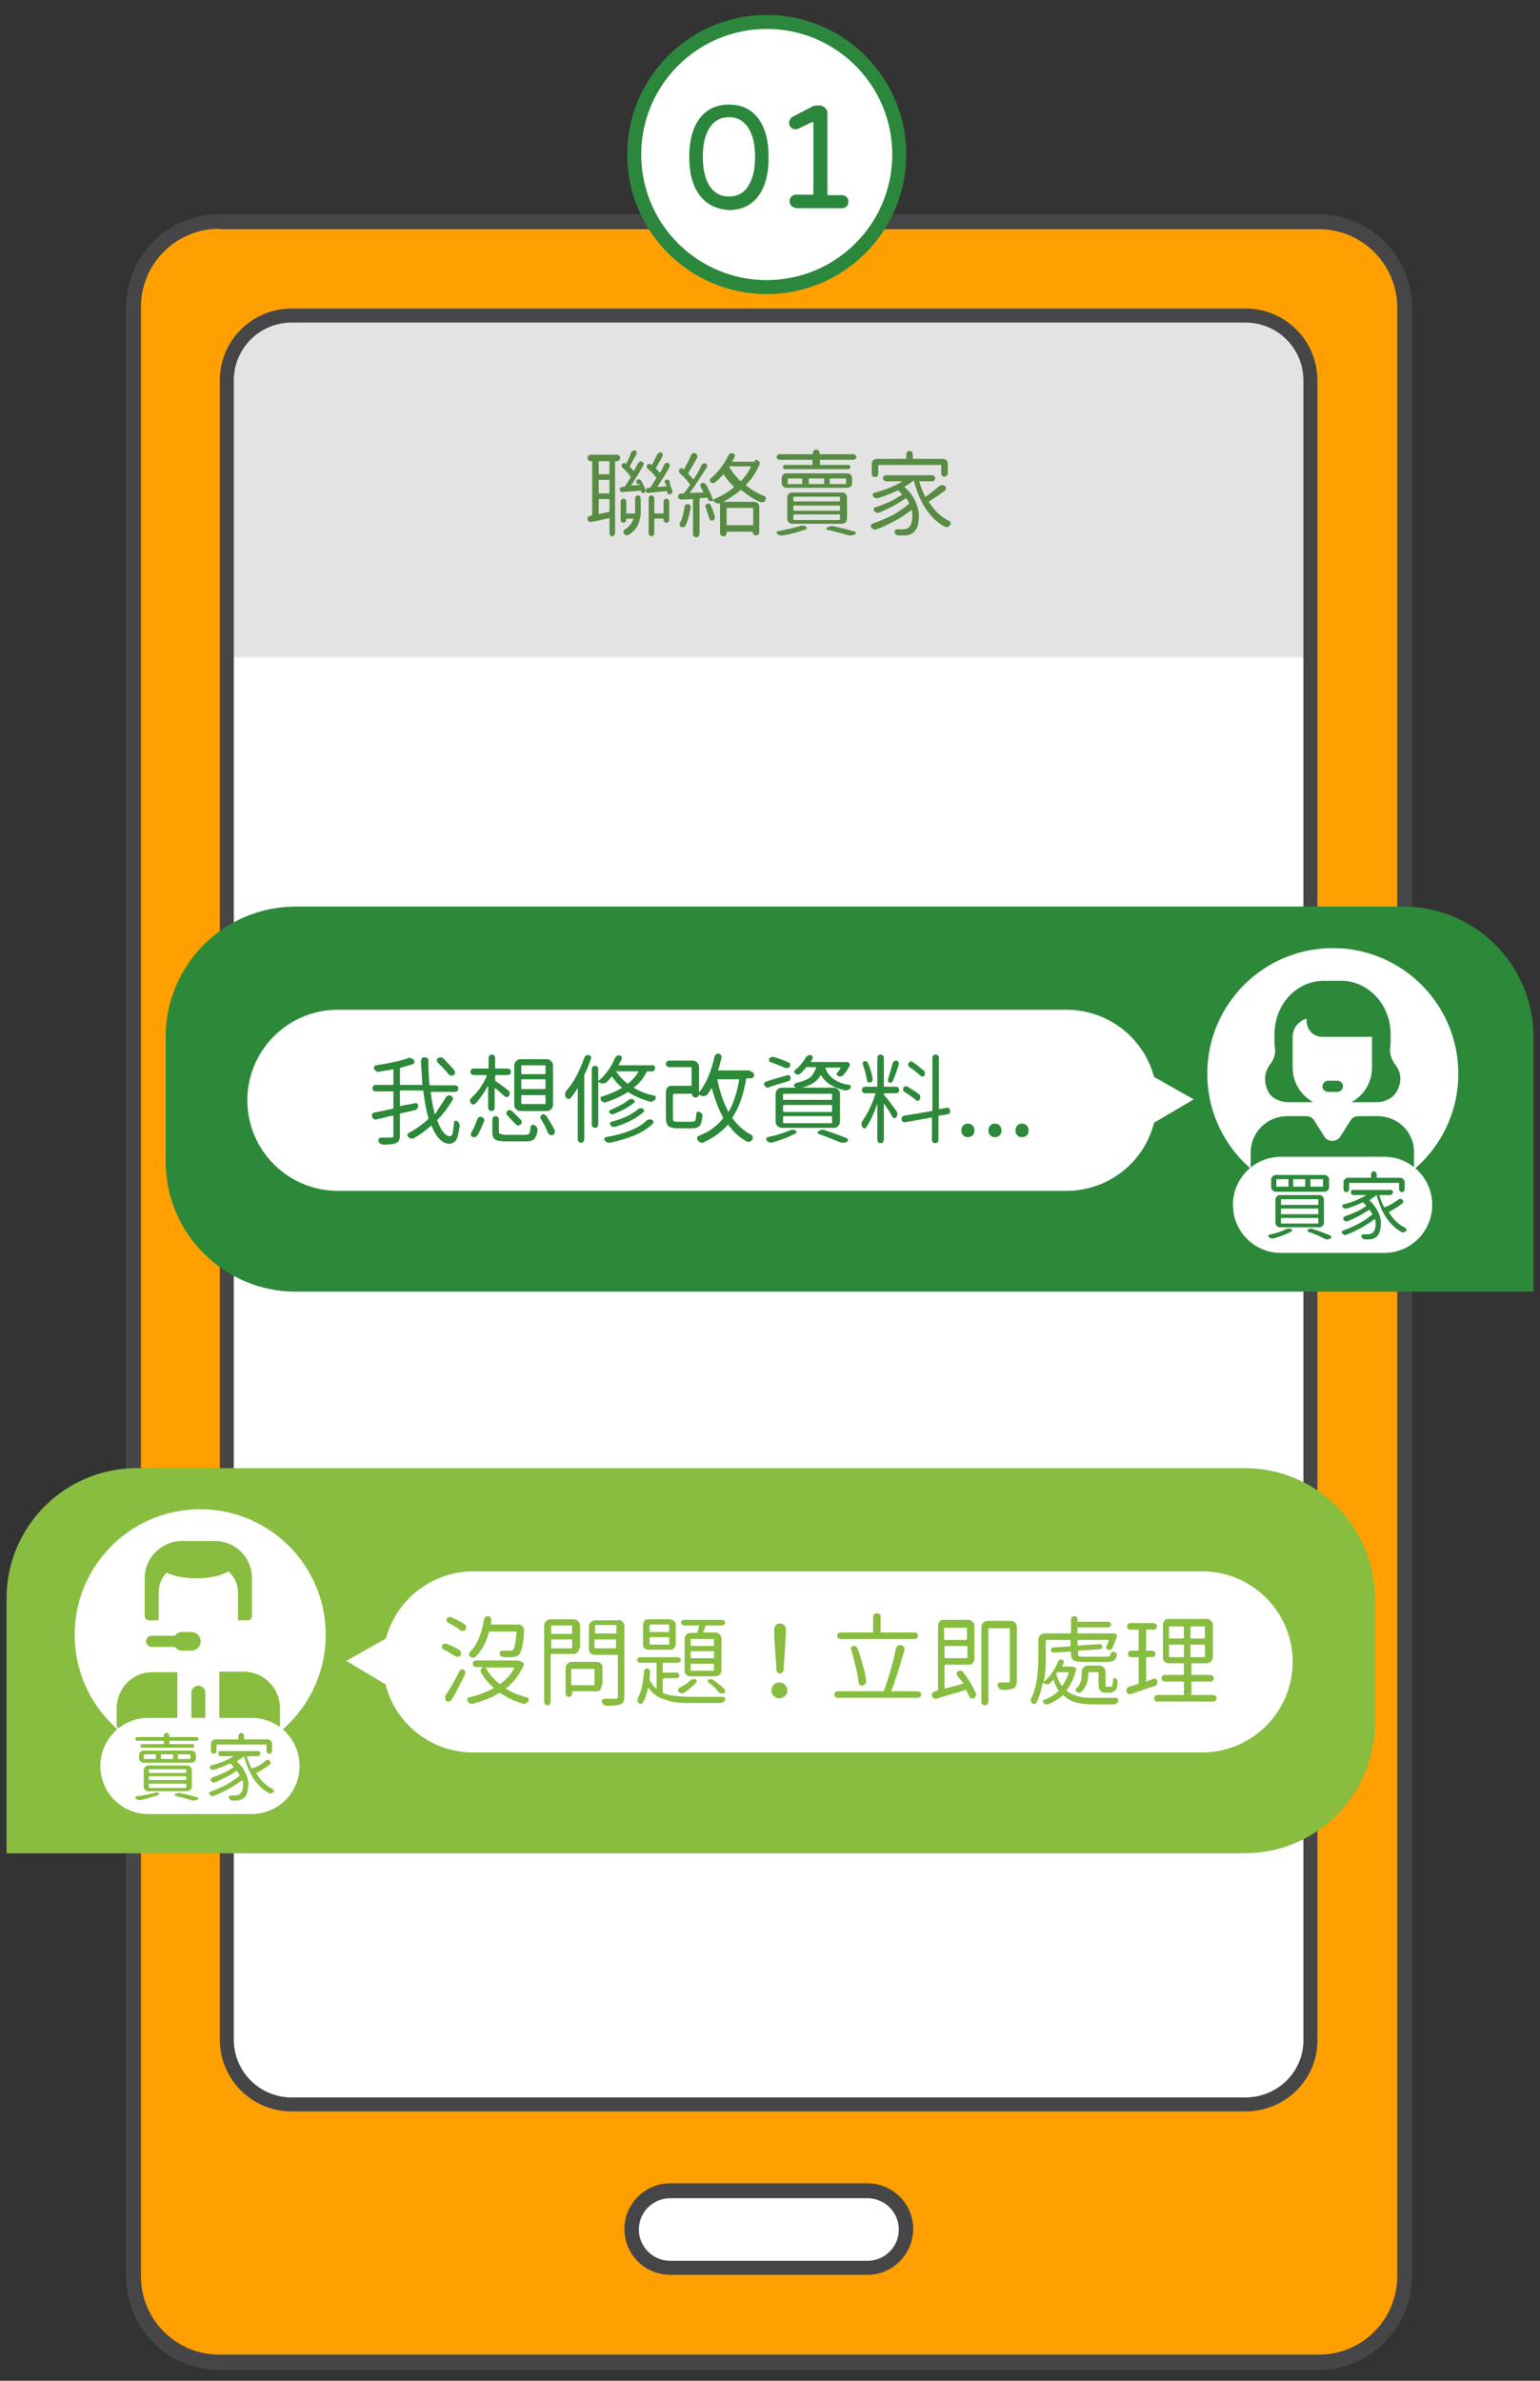 <?xml version="1.0" encoding="utf-8"?>
<!-- Generator: Adobe Illustrator 28.0.0, SVG Export Plug-In . SVG Version: 6.00 Build 0)  -->
<svg version="1.1" id="圖層_2_00000134963553653259428130000013454009034509535131_"
	 xmlns="http://www.w3.org/2000/svg" xmlns:xlink="http://www.w3.org/1999/xlink" x="0px" y="0px" viewBox="0 0 330 510"
	 style="enable-background:new 0 0 330 510;" xml:space="preserve">
<rect x="0" y="0" width="330" height="510" fill="#333333" stroke="none"/>
<style type="text/css">
	.st0{fill:#FFA000;}
	.st1{fill:#464649;}
	.st2{fill:#FFFFFF;}
	.st3{clip-path:url(#SVGID_00000026849680362958442540000002011096648927500672_);fill:#E3E3E3;}
	.st4{clip-path:url(#SVGID_00000041270006795012583740000010194900217019971222_);}
	.st5{enable-background:new    ;}
	.st6{fill:#588C44;}
	.st7{fill:none;stroke:#464649;stroke-width:3;stroke-miterlimit:10;}
	.st8{fill:#FFFFFF;stroke:#2B873B;stroke-width:3;stroke-miterlimit:10;}
	.st9{fill:#2B873B;}
	.st10{fill:#2C8939;}
	.st11{fill:#2C893A;}
	.st12{fill:#88BD40;}
</style>
<g>
	<g>
		<path class="st0" d="M282.5,47.5H47c-10.2,0-18.4,8.2-18.4,18.4v421.8c0,10.2,8.2,18.4,18.4,18.4h235.6c10.2,0,18.4-8.2,18.4-18.4
			V65.9C300.9,55.7,292.7,47.5,282.5,47.5z"/>
		<path class="st1" d="M282.5,507.7H47c-11,0-20-9-20-20V65.9c0-11,9-20,20-20h235.6c11,0,20,9,20,20v421.8
			C302.5,498.7,293.5,507.7,282.5,507.7z M47,49c-9.3,0-16.8,7.5-16.8,16.8v421.8c0,9.3,7.5,16.8,16.8,16.8h235.6
			c9.3,0,16.8-7.5,16.8-16.8V65.9c0-9.3-7.5-16.8-16.8-16.8H47V49z"/>
		<g>
			<path class="st2" d="M185.9,485.7h-42.3c-4.5,0-8.2-3.7-8.2-8.2l0,0c0-4.5,3.7-8.2,8.2-8.2h42.3c4.5,0,8.2,3.7,8.2,8.2l0,0
				C194.1,482.1,190.4,485.7,185.9,485.7z"/>
			<path class="st1" d="M185.9,487.3h-42.3c-5.4,0-9.8-4.4-9.8-9.8s4.4-9.8,9.8-9.8h42.3c5.4,0,9.8,4.4,9.8,9.8
				C195.6,482.9,191.3,487.3,185.9,487.3z M143.6,470.9c-3.7,0-6.7,3-6.7,6.7s3,6.7,6.7,6.7h42.3c3.7,0,6.7-3,6.7-6.7
				s-3-6.7-6.7-6.7H143.6z"/>
		</g>
	</g>
	<path class="st2" d="M266.9,450.8H62.5c-7.7,0-13.9-6.2-13.9-13.9V81.5c0-7.7,6.2-13.9,13.9-13.9h204.4c7.7,0,13.9,6.2,13.9,13.9
		v355.4C280.9,444.6,274.6,450.8,266.9,450.8z"/>
	<g>
		<g>
			<defs>
				<path id="SVGID_1_" d="M266.9,450.8H62.5c-7.7,0-13.9-6.2-13.9-13.9V81.5c0-7.7,6.2-13.9,13.9-13.9h204.4
					c7.7,0,13.9,6.2,13.9,13.9v355.4C280.9,444.6,274.6,450.8,266.9,450.8z"/>
			</defs>
			<clipPath id="SVGID_00000052801855360423469740000014132066924513475249_">
				<use xlink:href="#SVGID_1_"  style="overflow:visible;"/>
			</clipPath>
			
				<rect x="45.6" y="65.3" style="clip-path:url(#SVGID_00000052801855360423469740000014132066924513475249_);fill:#E3E3E3;" width="236.9" height="75.5"/>
		</g>
		<g>
			<defs>
				<path id="SVGID_00000006668694575993979240000010553357776014331583_" d="M266.9,450.8H62.5c-7.7,0-13.9-6.2-13.9-13.9V81.5
					c0-7.7,6.2-13.9,13.9-13.9h204.4c7.7,0,13.9,6.2,13.9,13.9v355.4C280.9,444.6,274.6,450.8,266.9,450.8z"/>
			</defs>
			<clipPath id="SVGID_00000180360425838494734600000008071274751702733996_">
				<use xlink:href="#SVGID_00000006668694575993979240000010553357776014331583_"  style="overflow:visible;"/>
			</clipPath>
		</g>
		<g>
			<defs>
				<path id="SVGID_00000054956950190929278200000013225722295169923752_" d="M266.9,450.8H62.5c-7.7,0-13.9-6.2-13.9-13.9V81.5
					c0-7.7,6.2-13.9,13.9-13.9h204.4c7.7,0,13.9,6.2,13.9,13.9v355.4C280.9,444.6,274.6,450.8,266.9,450.8z"/>
			</defs>
			<clipPath id="SVGID_00000054957616769499505720000009039828259984635020_">
				<use xlink:href="#SVGID_00000054956950190929278200000013225722295169923752_"  style="overflow:visible;"/>
			</clipPath>
			<g style="clip-path:url(#SVGID_00000054957616769499505720000009039828259984635020_);">
				<g class="st5">
					<path class="st6" d="M132.7,97.6c0.1,0.1,0.2,0.3,0.2,0.5s-0.1,0.3-0.2,0.5c-0.1,0.1-0.3,0.2-0.5,0.2h-0.3
						c-0.1,0-0.1,0-0.1,0.1v15.3c0,0.2-0.1,0.3-0.2,0.5c-0.1,0.1-0.3,0.2-0.4,0.2s-0.3-0.1-0.4-0.2c-0.1-0.1-0.2-0.3-0.2-0.5v-3.1
						c0-0.1-0.1-0.1-0.2-0.1c-1.2,0.3-2.5,0.6-3.7,0.8c-0.2,0-0.4,0-0.5-0.1c-0.2-0.1-0.3-0.3-0.3-0.4c0-0.1,0-0.1,0-0.1
						c0-0.1,0-0.3,0.1-0.4c0.1-0.2,0.3-0.2,0.4-0.3c0.2,0,0.4-0.1,0.4-0.1c0.1,0,0.1-0.1,0.1-0.2V98.9c0-0.1,0-0.1-0.1-0.1h-0.2
						c-0.2,0-0.4-0.1-0.5-0.2c-0.1-0.1-0.2-0.3-0.2-0.5s0.1-0.3,0.2-0.5c0.1-0.1,0.3-0.2,0.5-0.2h5.6
						C132.5,97.4,132.6,97.5,132.7,97.6z M130.4,101.6c0.1,0,0.2-0.1,0.2-0.2v-2.5c0-0.1-0.1-0.1-0.2-0.1h-2c-0.1,0-0.1,0-0.1,0.1
						v2.5c0,0.1,0,0.2,0.1,0.2H130.4z M128.4,102.8c-0.1,0-0.1,0.1-0.1,0.2v2.5c0,0.1,0,0.2,0.1,0.2h2c0.1,0,0.2-0.1,0.2-0.2V103
						c0-0.1-0.1-0.2-0.2-0.2H128.4z M128.3,110c0,0.1,0,0.1,0.1,0.1l2-0.4c0.1,0,0.2-0.1,0.2-0.2v-2.4c0-0.1-0.1-0.2-0.2-0.2h-2
						c-0.1,0-0.1,0.1-0.1,0.2V110z M136.4,103.4c-0.1-0.1-0.1-0.2,0-0.4c0-0.1,0.1-0.2,0.3-0.3c0.1,0,0.3,0,0.4,0s0.2,0.1,0.3,0.3
						c0.4,0.7,0.7,1.3,0.9,1.9c0.1,0.1,0,0.3,0,0.4c-0.1,0.1-0.2,0.2-0.3,0.3c-0.1,0.1-0.3,0-0.4,0c-0.1-0.1-0.2-0.2-0.2-0.3
						c0,0,0-0.1,0-0.1c0-0.1,0-0.1-0.1-0.1c-1.4,0.1-2.7,0.2-3.9,0.3c-0.2,0-0.3,0-0.4-0.1c-0.1-0.1-0.2-0.3-0.2-0.5
						c0-0.1,0-0.2,0.1-0.3c0.1-0.1,0.2-0.2,0.4-0.2l0.4,0c0.1,0,0.1-0.1,0.2-0.1c0.4-0.6,0.8-1.2,1.2-1.9c0.1-0.1,0.1-0.2,0-0.2
						c-0.4-0.6-1-1.3-1.7-1.9c-0.1-0.1-0.2-0.2-0.2-0.4c0-0.1,0-0.3,0.1-0.4c0.1-0.1,0.2-0.2,0.4-0.2c0.1,0,0.3,0,0.4,0.1
						c0,0,0.1,0,0.1,0c0.4-0.7,0.7-1.4,1-2.3c0.1-0.2,0.2-0.3,0.4-0.4c0.1,0,0.2-0.1,0.3-0.1c0.1,0,0.1,0,0.2,0
						c0.2,0.1,0.3,0.2,0.3,0.3s0,0.3,0,0.5c-0.7,1.2-1.2,2.1-1.4,2.5c-0.1,0.1,0,0.2,0,0.2c0.3,0.3,0.5,0.6,0.7,0.8c0,0,0.1,0,0.1,0
						c0,0,0.1,0,0.1,0c0.2-0.4,0.5-1,0.8-1.5c0.1-0.2,0.2-0.3,0.4-0.4s0.3-0.1,0.5,0c0.1,0.1,0.2,0.2,0.3,0.3s0,0.3,0,0.4
						c-1,1.8-1.9,3.2-2.6,4.3c0,0,0,0.1,0,0.1c0,0,0,0,0.1,0l1.6-0.1c0,0,0,0,0.1-0.1s0-0.1,0-0.1
						C136.6,103.8,136.5,103.6,136.4,103.4z M136.1,109.2v-2.5c0-0.2,0.1-0.3,0.2-0.4c0.1-0.1,0.3-0.2,0.4-0.2
						c0.2,0,0.3,0.1,0.4,0.2s0.2,0.3,0.2,0.4v2.6c0,0.6,0,1.1-0.1,1.5c-0.1,0.4-0.2,0.9-0.4,1.4c-0.2,0.5-0.4,0.9-0.8,1.3
						c-0.4,0.4-0.8,0.8-1.4,1.1c-0.2,0.1-0.3,0.1-0.5,0c-0.2,0-0.3-0.1-0.4-0.3c-0.1-0.1-0.1-0.3-0.1-0.4c0-0.2,0.1-0.3,0.2-0.4
						c1-0.6,1.6-1.4,1.9-2.3c0,0,0-0.1,0-0.1s0,0-0.1,0h-1.3c-0.1,0-0.1,0-0.1,0.1v0.2c0,0.2-0.1,0.3-0.2,0.4
						c-0.1,0.1-0.2,0.2-0.4,0.2c-0.2,0-0.3-0.1-0.4-0.2c-0.1-0.1-0.2-0.2-0.2-0.4v-4c0-0.2,0.1-0.3,0.2-0.4c0.1-0.1,0.2-0.2,0.4-0.2
						c0.2,0,0.3,0.1,0.4,0.2c0.1,0.1,0.2,0.3,0.2,0.4v2.5c0,0.1,0.1,0.1,0.2,0.1h1.5c0.1,0,0.2,0,0.2-0.1
						C136.1,109.7,136.1,109.5,136.1,109.2z M144.1,105.1c0,0.1,0,0.1,0,0.2c0,0.1,0,0.2-0.1,0.3c-0.1,0.1-0.2,0.2-0.3,0.3
						c-0.1,0-0.3,0-0.4,0c-0.1-0.1-0.2-0.2-0.3-0.3c0-0.1-0.1-0.2-0.1-0.3c0-0.1-0.1-0.1-0.2-0.1c-1,0.1-2.2,0.2-3.7,0.4
						c-0.2,0-0.3,0-0.4-0.1c-0.2-0.1-0.2-0.3-0.2-0.5c0-0.1,0-0.2,0.1-0.3c0.1-0.1,0.2-0.2,0.4-0.2h0.3c0.1,0,0.1,0,0.2-0.1
						c0.3-0.5,0.7-1.1,1.2-1.9c0.1-0.1,0-0.2,0-0.2c-0.5-0.7-1.1-1.3-1.8-1.9c-0.1-0.1-0.2-0.2-0.2-0.4s0-0.3,0.1-0.4
						s0.2-0.2,0.4-0.2c0.1,0,0.3,0,0.4,0.1c0,0,0,0,0.1,0.1c0.1,0,0.1,0,0.1,0c0.4-0.7,0.7-1.4,1.1-2.2c0.1-0.2,0.2-0.3,0.4-0.4
						c0.1,0,0.2-0.1,0.3-0.1c0.1,0,0.1,0,0.2,0c0.2,0.1,0.3,0.2,0.3,0.3s0,0.3,0,0.5c-0.7,1.2-1.2,2.1-1.4,2.5
						c-0.1,0.1-0.1,0.2,0,0.2c0.2,0.2,0.5,0.5,0.7,0.8c0,0,0.1,0,0.1,0c0,0,0.1,0,0.1,0c0.3-0.5,0.5-1,0.8-1.6
						c0.1-0.2,0.2-0.3,0.4-0.4c0.2-0.1,0.3-0.1,0.5,0c0.2,0.1,0.3,0.2,0.3,0.3s0,0.3,0,0.5c-1,1.8-1.9,3.2-2.6,4.2c0,0,0,0.1,0,0.1
						c0,0,0,0,0.1,0l1.7-0.1c0,0,0,0,0.1-0.1s0-0.1,0-0.1c-0.1-0.2-0.2-0.4-0.3-0.6c-0.1-0.1-0.1-0.2,0-0.4s0.1-0.2,0.3-0.2
						c0.1-0.1,0.3-0.1,0.4,0s0.2,0.1,0.3,0.3C143.5,103.8,143.8,104.5,144.1,105.1z M142,110c0.1,0,0.2,0,0.2-0.1v-2.5
						c0-0.2,0.1-0.3,0.2-0.4c0.1-0.1,0.2-0.2,0.4-0.2c0.2,0,0.3,0.1,0.4,0.2c0.1,0.1,0.2,0.3,0.2,0.4v4c0,0.2-0.1,0.3-0.2,0.4
						c-0.1,0.1-0.2,0.2-0.4,0.2c-0.2,0-0.3-0.1-0.4-0.2c-0.1-0.1-0.2-0.2-0.2-0.4v-0.2c0-0.1,0-0.1-0.1-0.1h-1.7
						c-0.1,0-0.2,0.1-0.2,0.2v3c0,0.2-0.1,0.3-0.2,0.4s-0.3,0.2-0.4,0.2s-0.3-0.1-0.4-0.2s-0.2-0.3-0.2-0.4v-7.6
						c0-0.2,0.1-0.3,0.2-0.4s0.3-0.2,0.4-0.2s0.3,0.1,0.4,0.2s0.2,0.3,0.2,0.4v3.2c0,0.1,0.1,0.1,0.2,0.1H142z"/>
					<path class="st6" d="M146.7,108.5c0-0.2,0.1-0.3,0.3-0.4c0.1-0.1,0.3-0.1,0.5-0.1c0.2,0,0.3,0.1,0.4,0.3
						c0.1,0.1,0.1,0.3,0.1,0.5c-0.3,1.5-0.6,2.8-1.1,3.8c-0.1,0.2-0.2,0.3-0.4,0.3c-0.2,0.1-0.3,0-0.5,0s-0.3-0.2-0.3-0.4
						c0-0.1-0.1-0.2-0.1-0.2s0-0.2,0.1-0.3C146.2,111.1,146.5,110,146.7,108.5z M161.8,98.5c0.2,0,0.3,0,0.5,0.1l0.2,0.1
						c0.1,0.1,0.2,0.2,0.3,0.3c0,0.1,0,0.3,0,0.4c-0.7,1.6-1.6,3.1-2.9,4.4c-0.1,0.1-0.1,0.1,0,0.2c1.2,1,2.5,1.7,3.9,2.3
						c0.2,0.1,0.3,0.2,0.3,0.4c0,0,0,0.1,0,0.1c0,0.1,0,0.2-0.1,0.4c-0.1,0.2-0.3,0.3-0.5,0.4c-0.1,0-0.2,0-0.3,0
						c-0.1,0-0.2,0-0.4-0.1c-1.4-0.6-2.7-1.5-3.9-2.5c-0.1-0.1-0.1-0.1-0.2,0c-1.2,1-2.4,1.8-3.7,2.5c0,0,0,0,0,0c0,0,0,0,0,0h6.6
						c0.3,0,0.6,0.1,0.8,0.3c0.2,0.2,0.3,0.5,0.3,0.8v5.4c0,0.2-0.1,0.4-0.2,0.5s-0.3,0.2-0.5,0.2c-0.2,0-0.4-0.1-0.5-0.2
						c-0.1-0.1-0.2-0.3-0.2-0.5V114c0-0.1,0-0.1-0.1-0.1h-5.4c-0.1,0-0.1,0-0.1,0.1v0.2c0,0.2-0.1,0.3-0.2,0.5s-0.3,0.2-0.5,0.2
						c-0.2,0-0.4-0.1-0.5-0.2s-0.2-0.3-0.2-0.5v-6.3c0-0.1,0-0.1-0.1-0.1c-0.2,0.1-0.4,0.1-0.6,0c-0.2-0.1-0.3-0.2-0.5-0.3
						c-0.1-0.1-0.1-0.1-0.2-0.2c0-0.1-0.1-0.1-0.2,0c-0.2,0.1-0.4,0.1-0.6,0c-0.2-0.1-0.3-0.2-0.4-0.4c0-0.1-0.1-0.2-0.1-0.2
						c0-0.1-0.1-0.1-0.2-0.1l-1.3,0.1c-0.1,0-0.2,0.1-0.2,0.2v7.5c0,0.2-0.1,0.3-0.2,0.5c-0.1,0.1-0.3,0.2-0.5,0.2
						c-0.2,0-0.3-0.1-0.5-0.2c-0.1-0.1-0.2-0.3-0.2-0.5v-7.4c0-0.1-0.1-0.1-0.2-0.1c-0.9,0.1-1.7,0.1-2.3,0.1c-0.2,0-0.3,0-0.5-0.2
						c-0.2-0.1-0.2-0.3-0.2-0.5c0-0.2,0.1-0.3,0.2-0.4c0.1-0.1,0.3-0.2,0.4-0.2l0.5,0c0.1,0,0.2,0,0.2-0.1c0.4-0.5,0.8-1,1.2-1.6
						c0.1-0.1,0.1-0.2,0-0.3c-0.5-0.7-1.2-1.5-2.1-2.3c-0.1-0.1-0.2-0.3-0.2-0.4c0-0.2,0-0.3,0.1-0.5c0.1-0.1,0.2-0.2,0.4-0.2
						c0.2,0,0.3,0,0.4,0.2c0,0,0,0,0.1,0c0.1,0,0.1,0,0.1,0c0.5-0.9,1-1.9,1.5-3c0.1-0.2,0.2-0.3,0.4-0.4s0.4-0.1,0.5,0
						c0.2,0.1,0.3,0.2,0.4,0.4c0.1,0.2,0.1,0.3,0,0.5c-0.7,1.4-1.4,2.5-1.9,3.3c-0.1,0.1,0,0.2,0,0.2c0.3,0.3,0.6,0.7,1,1.1
						c0.1,0.1,0.1,0.1,0.2,0c0.6-1,1.2-1.9,1.6-2.9c0.1-0.2,0.2-0.3,0.4-0.4c0.2-0.1,0.4-0.1,0.5,0c0.2,0.1,0.3,0.2,0.3,0.4
						c0.1,0.2,0,0.3-0.1,0.5c-1.3,2.1-2.5,3.8-3.5,5.3c0,0,0,0,0,0.1c0,0,0,0,0.1,0l2.6-0.1c0,0,0.1,0,0.1,0s0-0.1,0-0.1
						c-0.2-0.4-0.4-0.8-0.6-1.2c-0.1-0.1-0.1-0.3,0-0.4c0.1-0.1,0.1-0.2,0.3-0.3c0.2-0.1,0.3-0.1,0.5,0s0.3,0.1,0.4,0.3
						c0.6,1.1,1.1,2.1,1.4,3.1c0,0.1,0.1,0.1,0.2,0.1c1.6-0.7,3.1-1.5,4.3-2.6c0.1-0.1,0.1-0.1,0-0.2c-0.8-0.8-1.5-1.6-2.1-2.5
						c-0.1-0.1-0.1-0.1-0.2,0c-0.5,0.6-1,1.1-1.6,1.6c-0.1,0.1-0.3,0.2-0.5,0.2c-0.2,0-0.4-0.1-0.5-0.2c-0.1-0.1-0.2-0.3-0.2-0.4
						c0-0.2,0.1-0.3,0.2-0.4c1.5-1.3,2.8-2.9,3.7-4.8c0.1-0.2,0.2-0.4,0.4-0.5c0.1-0.1,0.3-0.1,0.4-0.1c0.1,0,0.1,0,0.2,0
						c0.2,0,0.3,0.1,0.4,0.3c0.1,0.2,0.1,0.3,0,0.5c-0.1,0.3-0.3,0.6-0.5,0.9c0,0,0,0.1,0,0.1s0,0,0.1,0H161.8
						C161.7,98.5,161.7,98.5,161.8,98.5z M151.2,108.6c-0.1-0.1-0.1-0.3,0-0.4c0.1-0.1,0.2-0.2,0.3-0.3c0.2-0.1,0.3,0,0.5,0
						c0.1,0.1,0.3,0.2,0.3,0.3c0.4,0.9,0.7,1.7,0.9,2.5c0,0.2,0,0.3-0.1,0.5c-0.1,0.1-0.2,0.3-0.4,0.3s-0.3,0-0.4,0
						s-0.2-0.2-0.3-0.4C151.8,110.4,151.5,109.5,151.2,108.6z M161.4,108.9c0-0.1-0.1-0.1-0.2-0.1h-5.3c-0.1,0-0.2,0-0.2,0.1v3.5
						c0,0.1,0.1,0.1,0.2,0.1h5.3c0.1,0,0.2,0,0.2-0.1V108.9z M156.7,99.8c-0.1,0-0.2,0-0.2,0.1l-0.1,0.1c-0.1,0.1-0.1,0.2,0,0.3
						c0.6,0.9,1.3,1.8,2.2,2.7c0.1,0.1,0.1,0.1,0.2,0c0.9-0.9,1.6-1.9,2.1-3c0,0,0-0.1,0-0.1s0,0-0.1,0H156.7z"/>
					<path class="st6" d="M171.4,112.7c0.2-0.1,0.4-0.1,0.6-0.1c0.3,0,0.5,0.1,0.7,0.2c0.1,0.1,0.2,0.1,0.2,0.3
						c0,0.1-0.1,0.2-0.2,0.3c-1.5,0.5-3.1,1-4.9,1.3c-0.1,0-0.2,0-0.3,0c-0.4,0-0.7-0.1-1-0.4c-0.1-0.1-0.1-0.2-0.1-0.2
						c0,0,0-0.1,0-0.1c0-0.1,0.1-0.2,0.3-0.2C168.5,113.4,170.1,113.1,171.4,112.7z M174,99.6c0.1,0,0.1-0.1,0.1-0.2v-0.7
						c0-0.1,0-0.2-0.1-0.2h-7c-0.1,0-0.3-0.1-0.4-0.2c-0.1-0.1-0.2-0.2-0.2-0.4s0.1-0.3,0.2-0.4c0.1-0.1,0.2-0.2,0.4-0.2h7.1
						c0.1,0,0.1,0,0.1-0.1v-0.2c0-0.2,0.1-0.4,0.2-0.5c0.1-0.1,0.3-0.2,0.5-0.2c0.2,0,0.4,0.1,0.5,0.2c0.1,0.1,0.2,0.3,0.2,0.5v0.2
						c0,0.1,0,0.1,0.1,0.1h7.2c0.1,0,0.3,0.1,0.4,0.2c0.1,0.1,0.2,0.2,0.2,0.4s-0.1,0.3-0.2,0.4c-0.1,0.1-0.2,0.2-0.4,0.2h-7.1
						c-0.1,0-0.1,0.1-0.1,0.2v0.7c0,0.1,0,0.2,0.1,0.2h6c0.1,0,0.2,0,0.3,0.1s0.1,0.2,0.1,0.3s0,0.3-0.1,0.4s-0.2,0.1-0.3,0.1h-13.5
						c-0.1,0-0.3,0-0.4-0.1s-0.1-0.2-0.1-0.4s0-0.3,0.1-0.3s0.2-0.1,0.4-0.1H174z M181.5,101.4c0.3,0,0.6,0.1,0.8,0.3
						c0.2,0.2,0.3,0.5,0.3,0.8v0.9c0,0.3-0.1,0.6-0.3,0.8c-0.2,0.2-0.5,0.3-0.8,0.3h-12.9c-0.3,0-0.6-0.1-0.8-0.3
						c-0.2-0.2-0.3-0.5-0.3-0.8v-0.9c0-0.3,0.1-0.6,0.3-0.8c0.2-0.2,0.5-0.3,0.8-0.3H181.5z M181.5,111.1c0,0.3-0.1,0.6-0.3,0.8
						c-0.2,0.2-0.5,0.3-0.8,0.3h-10.6c-0.3,0-0.6-0.1-0.8-0.3c-0.2-0.2-0.3-0.5-0.3-0.8v-4.5c0-0.3,0.1-0.6,0.3-0.8
						c0.2-0.2,0.5-0.3,0.8-0.3h10.6c0.3,0,0.6,0.1,0.8,0.3c0.2,0.2,0.3,0.5,0.3,0.8V111.1z M171.8,103.7c0.1,0,0.1,0,0.1-0.1v-1
						c0-0.1,0-0.1-0.1-0.1h-2.9c-0.1,0-0.1,0-0.1,0.1v1c0,0.1,0,0.1,0.1,0.1H171.8z M170.2,106.4c-0.1,0-0.2,0-0.2,0.1v0.7
						c0,0.1,0.1,0.2,0.2,0.2h9.7c0.1,0,0.1-0.1,0.1-0.2v-0.7c0-0.1,0-0.1-0.1-0.1H170.2z M170.2,108.3c-0.1,0-0.2,0.1-0.2,0.2v0.8
						c0,0.1,0.1,0.1,0.2,0.1h9.7c0.1,0,0.1,0,0.1-0.1v-0.8c0-0.1,0-0.2-0.1-0.2H170.2z M170.2,110.2c-0.1,0-0.2,0.1-0.2,0.2v0.8
						c0,0.1,0.1,0.2,0.2,0.2h9.7c0.1,0,0.1-0.1,0.1-0.2v-0.8c0-0.1,0-0.2-0.1-0.2H170.2z M176.4,103.7c0.1,0,0.2,0,0.2-0.1v-1
						c0-0.1-0.1-0.1-0.2-0.1h-3c-0.1,0-0.1,0-0.1,0.1v1c0,0.1,0,0.1,0.1,0.1H176.4z M177.3,113.5c-0.2,0-0.2-0.1-0.2-0.3
						c0-0.1,0.1-0.2,0.2-0.2c0.3-0.2,0.6-0.3,0.9-0.3c0.1,0,0.3,0,0.4,0c1.7,0.4,3.3,0.8,4.6,1.2c0.2,0,0.2,0.1,0.2,0.3
						c0,0.1-0.1,0.2-0.2,0.3c-0.3,0.1-0.6,0.2-0.9,0.2c-0.3,0-0.5,0-0.8-0.1C180.2,114.2,178.8,113.8,177.3,113.5z M181.1,103.7
						c0.1,0,0.2,0,0.2-0.1v-1c0-0.1-0.1-0.1-0.2-0.1H178c-0.1,0-0.2,0-0.2,0.1v1c0,0.1,0.1,0.1,0.2,0.1H181.1z"/>
					<path class="st6" d="M201.3,104.1c0.2-0.1,0.4-0.2,0.6-0.2s0.4,0.1,0.6,0.2c0.2,0.1,0.2,0.3,0.2,0.5s-0.1,0.4-0.2,0.5
						c-1,0.7-2.1,1.5-3.4,2.3c-0.1,0.1-0.1,0.1,0,0.2c1.2,1.9,2.6,3.2,4.3,4c0.2,0.1,0.3,0.2,0.3,0.4c0,0.1,0,0.1,0,0.1
						c0,0.1,0,0.3-0.1,0.4c-0.2,0.2-0.3,0.3-0.6,0.4c-0.1,0-0.2,0-0.2,0c-0.1,0-0.3,0-0.4-0.1c-3.1-1.7-5.3-5-6.6-9.9c0,0,0,0,0,0
						c0,0,0,0,0,0c-0.6,0.5-1.2,0.9-1.9,1.3c-0.1,0-0.1,0.1,0,0.2c0.9,0.8,1.6,1.7,2.1,2.7c0.5,1,0.8,2,0.9,2.9c0,0.3,0,0.5,0,0.8
						c0,0.6-0.1,1.2-0.2,1.7c-0.2,0.7-0.6,1.3-1,1.6c-0.3,0.2-0.6,0.4-1,0.5s-0.7,0.1-1.2,0.1c-0.1,0-0.3,0-0.4,0
						c-0.2,0-0.4,0-0.6,0c-0.2,0-0.4-0.1-0.5-0.2s-0.3-0.3-0.3-0.5c0-0.2,0-0.3,0.1-0.4c0.1-0.1,0.2-0.2,0.4-0.2c0.4,0,0.7,0,1.1,0
						c0.6,0,1.1-0.1,1.4-0.4c0.4-0.3,0.6-0.7,0.7-1.4c0.1-0.3,0.1-0.6,0.1-0.9c0-0.4,0-0.8-0.1-1.3c0,0,0-0.1-0.1-0.1
						c0,0-0.1,0-0.1,0c-1,0.8-2.1,1.6-3.5,2.3c-1.3,0.7-2.7,1.4-3.9,1.8c-0.2,0.1-0.4,0.1-0.6,0s-0.4-0.2-0.5-0.4
						c-0.1-0.1-0.1-0.2-0.1-0.3c0-0.1,0-0.1,0-0.2c0.1-0.2,0.2-0.3,0.3-0.3c1.4-0.5,2.8-1.1,4.3-1.8c1.4-0.8,2.6-1.6,3.5-2.4
						c0.1-0.1,0.1-0.1,0.1-0.2c-0.1-0.3-0.3-0.7-0.6-1c-0.1-0.1-0.1-0.1-0.2,0c-1.6,1.1-3.4,2.1-5.6,3c-0.2,0.1-0.4,0.1-0.6,0
						c-0.2-0.1-0.3-0.2-0.5-0.4c-0.1-0.1-0.1-0.3-0.1-0.4c0.1-0.2,0.2-0.3,0.3-0.3c1-0.3,2-0.7,3.1-1.2s1.9-1,2.6-1.5
						c0.1-0.1,0.1-0.1,0-0.2c-0.2-0.3-0.5-0.5-0.7-0.7c-0.1-0.1-0.1-0.1-0.2,0c-1.2,0.6-2.6,1.1-4.1,1.6c-0.2,0.1-0.4,0-0.6,0
						s-0.4-0.2-0.5-0.4c-0.1-0.1-0.1-0.3-0.1-0.4c0.1-0.2,0.2-0.3,0.3-0.3c2.5-0.7,4.5-1.5,6.1-2.5c0,0,0,0,0,0c0,0,0,0,0,0h-3.5
						c-0.2,0-0.3-0.1-0.5-0.2c-0.1-0.1-0.2-0.3-0.2-0.5s0.1-0.3,0.2-0.4c0.1-0.1,0.3-0.2,0.5-0.2h9.9c0.2,0,0.3,0.1,0.4,0.2
						c0.1,0.1,0.2,0.3,0.2,0.4s-0.1,0.3-0.2,0.5c-0.1,0.1-0.3,0.2-0.4,0.2h-2.7c0,0-0.1,0-0.1,0s0,0.1,0,0.1c0.3,1,0.7,2.1,1.2,3.1
						c0,0.1,0.1,0.1,0.2,0.1C199.4,105.6,200.4,104.9,201.3,104.1z M188.3,99.7c-0.1,0-0.1,0-0.1,0.1v1.7c0,0.2-0.1,0.4-0.2,0.5
						c-0.1,0.1-0.3,0.2-0.5,0.2c-0.2,0-0.4-0.1-0.5-0.2c-0.1-0.1-0.2-0.3-0.2-0.5v-2.1c0-0.3,0.1-0.6,0.3-0.8
						c0.2-0.2,0.5-0.3,0.8-0.3h6.2c0.1,0,0.1,0,0.1-0.1v-0.9c0-0.2,0.1-0.4,0.2-0.5c0.1-0.1,0.3-0.2,0.5-0.2c0.2,0,0.4,0.1,0.5,0.2
						c0.1,0.1,0.2,0.3,0.2,0.5v0.9c0,0.1,0,0.1,0.1,0.1h6.3c0.3,0,0.6,0.1,0.8,0.3c0.2,0.2,0.3,0.5,0.3,0.8v2c0,0.2-0.1,0.4-0.2,0.5
						c-0.2,0.1-0.3,0.2-0.5,0.2c-0.2,0-0.4-0.1-0.5-0.2c-0.2-0.1-0.2-0.3-0.2-0.5v-1.7c0-0.1,0-0.1-0.1-0.1H188.3z"/>
				</g>
			</g>
		</g>
		<g>
			<defs>
				<path id="SVGID_00000038375216099473665060000014273730258704861581_" d="M266.9,450.8H62.5c-7.7,0-13.9-6.2-13.9-13.9V81.5
					c0-7.7,6.2-13.9,13.9-13.9h204.4c7.7,0,13.9,6.2,13.9,13.9v355.4C280.9,444.6,274.6,450.8,266.9,450.8z"/>
			</defs>
			<clipPath id="SVGID_00000060714291064745302790000017436174866188786575_">
				<use xlink:href="#SVGID_00000038375216099473665060000014273730258704861581_"  style="overflow:visible;"/>
			</clipPath>
		</g>
	</g>
	<path class="st7" d="M266.9,450.8H62.5c-7.7,0-13.9-6.2-13.9-13.9V81.5c0-7.7,6.2-13.9,13.9-13.9h204.4c7.7,0,13.9,6.2,13.9,13.9
		v355.4C280.9,444.6,274.6,450.8,266.9,450.8z"/>
	<g>
		<circle class="st8" cx="164.3" cy="33.1" r="28.4"/>
		<g class="st5">
			<path class="st9" d="M149.9,41.8c-1.5-2-2.2-4.8-2.2-8.2s0.7-6.2,2.2-8.2s3.6-3,6.3-3c2.7,0,4.8,1,6.3,3c1.5,2,2.2,4.7,2.2,8.3
				c0,3.5-0.7,6.3-2.2,8.3c-1.5,2-3.6,3-6.3,3C153.5,44.8,151.4,43.8,149.9,41.8z M160.3,39.9c1-1.5,1.5-3.6,1.5-6.3
				c0-2.7-0.5-4.8-1.5-6.3c-1-1.5-2.4-2.2-4.1-2.2s-3.1,0.7-4.1,2.2c-1,1.5-1.5,3.6-1.5,6.3c0,2.7,0.5,4.8,1.5,6.3
				c1,1.5,2.4,2.2,4.1,2.2S159.4,41.4,160.3,39.9z"/>
			<path class="st9" d="M169.6,44.1c-0.3-0.3-0.4-0.6-0.4-1s0.1-0.7,0.4-1c0.3-0.3,0.6-0.4,1-0.4h3.7V26.5c0-0.1,0-0.2-0.1-0.3
				c-0.1-0.1-0.2,0-0.3,0l-2.7,1.3c-0.3,0.1-0.5,0.2-0.7,0.2c-0.4,0-0.7-0.1-1-0.4c-0.3-0.3-0.4-0.6-0.4-1c0-0.6,0.3-1,0.8-1.3
				l4.2-2.2c0.2-0.1,0.5-0.2,0.9-0.2h0.7c0.4,0,0.8,0.2,1.1,0.5c0.3,0.3,0.5,0.7,0.5,1.1v17.6h3.1c0.4,0,0.7,0.1,1,0.4
				c0.3,0.3,0.4,0.6,0.4,1s-0.1,0.7-0.4,1c-0.3,0.3-0.6,0.4-1,0.4h-9.7C170.2,44.5,169.9,44.4,169.6,44.1z"/>
		</g>
	</g>
	<g>
		<path class="st10" d="M328.5,276.7H63.4c-15.4,0-27.9-12.5-27.9-27.9v-26.7c0-15.4,12.5-27.9,27.9-27.9h237.3
			c15.4,0,27.9,12.5,27.9,27.9v54.6H328.5z"/>
		<path class="st2" d="M255.8,235.5l-8.5-4.8c-2.2-8.3-9.8-14.4-18.8-14.4H72.4c-10.7,0-19.4,8.7-19.4,19.4l0,0
			c0,10.7,8.7,19.4,19.4,19.4h156.1c9.1,0,16.7-6.2,18.8-14.6L255.8,235.5z"/>
		<circle class="st2" cx="285.6" cy="230" r="26.9"/>
		<g>
			<g>
				<path class="st11" d="M295.2,239.1h-4.1c-0.7,0-1.3,0.3-1.7,0.9l-2.2,3.5c-0.8,1.2-2.6,1.2-3.4,0l-2.2-3.5
					c-0.4-0.6-1-0.9-1.7-0.9h-4.1c-4.3,0-7.8,3.5-7.8,7.8v3.7c0,0.3,0.2,0.5,0.5,0.5h34c0.3,0,0.5-0.2,0.5-0.5v-3.7
					C303.1,242.6,299.6,239.1,295.2,239.1z M284.6,233.9h2c0.7,0,1.2-0.6,1.2-1.2c0-0.7-0.6-1.2-1.2-1.2h-2c-0.7,0-1.2,0.6-1.2,1.2
					C283.3,233.3,283.9,233.9,284.6,233.9z"/>
				<path class="st11" d="M299,228.1c-0.8-1.1-1.3-2.4-1.1-3.8c0.1-0.6,0.1-1.2,0.1-1.9v-0.8c0-6.4-4.8-11.5-10.6-11.5h-3.7
					c-5.9,0-10.6,5.1-10.6,11.5v0.8c0,0.6,0,1.3,0.1,1.9c0.2,1.4-0.2,2.7-1.1,3.8c-1.2,1.6-1.5,4,0,6.3c0.2,0.2,0.4,0.4,0.6,0.6
					c1.1,0.8,2.3,1.1,3.3,1.1l0,0h5.4c-2.6-1.4-4.4-4.2-4.4-7.4v-6.6c0-1.9,1.3-3.4,3-3.9v0.6c0,1.8,1.5,3.3,3.3,3.3H294v6.6
					c0,3.2-1.8,6-4.4,7.4h5.4l0,0c1.1,0,2.2-0.3,3.3-1.1c0.2-0.2,0.4-0.4,0.6-0.6C300.6,232.1,300.3,229.7,299,228.1z"/>
			</g>
		</g>
		<path class="st2" d="M296.6,268.4h-22.1c-5.7,0-10.3-4.6-10.3-10.3l0,0c0-5.7,4.6-10.3,10.3-10.3h22.1c5.7,0,10.3,4.6,10.3,10.3
			l0,0C306.9,263.8,302.3,268.4,296.6,268.4z"/>
		<g class="st5">
			<path class="st11" d="M275.6,263.3c0.2-0.1,0.4-0.1,0.6-0.1c0.2,0,0.3,0,0.5,0.1c0.1,0.1,0.2,0.1,0.2,0.3c0,0.1-0.1,0.2-0.2,0.2
				c-1.1,0.6-2.4,1.1-3.8,1.5c-0.1,0-0.2,0-0.3,0c-0.3,0-0.5-0.1-0.7-0.3c-0.1-0.1-0.1-0.1-0.1-0.2c0,0,0-0.1,0-0.1
				c0-0.1,0.1-0.2,0.2-0.2C273.4,264.2,274.6,263.8,275.6,263.3z M272.4,252.6c0-0.2,0.1-0.5,0.3-0.6c0.2-0.2,0.4-0.3,0.7-0.3h10.4
				c0.3,0,0.5,0.1,0.7,0.3c0.2,0.2,0.3,0.4,0.3,0.6v1.7c0,0.3-0.1,0.5-0.3,0.7c-0.2,0.2-0.4,0.3-0.7,0.3h-10.4
				c-0.3,0-0.5-0.1-0.7-0.3c-0.2-0.2-0.3-0.4-0.3-0.7V252.6z M273.3,257c0-0.3,0.1-0.5,0.3-0.7c0.2-0.2,0.4-0.3,0.6-0.3h8.6
				c0.2,0,0.5,0.1,0.6,0.3c0.2,0.2,0.3,0.4,0.3,0.7v5c0,0.2-0.1,0.5-0.3,0.6c-0.2,0.2-0.4,0.3-0.6,0.3h-8.6c-0.2,0-0.5-0.1-0.6-0.3
				c-0.2-0.2-0.3-0.4-0.3-0.6V257z M273.6,252.6c-0.1,0-0.1,0-0.1,0.1v1.4c0,0.1,0,0.1,0.1,0.1h2.4c0.1,0,0.1,0,0.1-0.1v-1.4
				c0-0.1,0-0.1-0.1-0.1H273.6z M274.6,256.9c-0.1,0-0.1,0-0.1,0.1v1c0,0.1,0,0.1,0.1,0.1h7.8c0.1,0,0.1,0,0.1-0.1v-1
				c0-0.1,0-0.1-0.1-0.1H274.6z M274.6,258.9c-0.1,0-0.1,0-0.1,0.1v1c0,0.1,0,0.1,0.1,0.1h7.8c0.1,0,0.1,0,0.1-0.1v-1
				c0-0.1,0-0.1-0.1-0.1H274.6z M274.6,260.9c-0.1,0-0.1,0-0.1,0.1v1c0,0.1,0,0.1,0.1,0.1h7.8c0.1,0,0.1,0,0.1-0.1v-1
				c0-0.1,0-0.1-0.1-0.1H274.6z M277.2,252.6c-0.1,0-0.1,0-0.1,0.1v1.4c0,0.1,0,0.1,0.1,0.1h2.4c0.1,0,0.1,0,0.1-0.1v-1.4
				c0-0.1,0-0.1-0.1-0.1H277.2z M280.4,263.9c-0.1,0-0.2-0.1-0.2-0.2c0-0.1,0-0.2,0.1-0.3c0.2-0.1,0.4-0.2,0.6-0.2
				c0.1,0,0.2,0,0.4,0.1c1.4,0.4,2.7,0.9,3.8,1.4c0.1,0.1,0.2,0.2,0.2,0.3c0,0.1-0.1,0.2-0.2,0.3c-0.2,0.1-0.4,0.2-0.6,0.2
				c-0.2,0-0.4,0-0.6-0.1C282.8,264.8,281.7,264.3,280.4,263.9z M280.9,252.6c-0.1,0-0.1,0-0.1,0.1v1.4c0,0.1,0,0.1,0.1,0.1h2.5
				c0.1,0,0.1,0,0.1-0.1v-1.4c0-0.1,0-0.1-0.1-0.1H280.9z"/>
			<path class="st11" d="M299.6,257c0.1-0.1,0.3-0.2,0.5-0.2s0.3,0.1,0.4,0.2c0.1,0.1,0.2,0.2,0.2,0.4s-0.1,0.3-0.2,0.4
				c-0.8,0.6-1.7,1.2-2.8,1.8c-0.1,0-0.1,0.1,0,0.2c0.9,1.5,2.1,2.6,3.4,3.2c0.1,0.1,0.2,0.2,0.3,0.3c0,0,0,0.1,0,0.1
				c0,0.1,0,0.2-0.1,0.3c-0.1,0.1-0.3,0.2-0.5,0.3c-0.1,0-0.1,0-0.2,0c-0.1,0-0.2,0-0.3-0.1c-2.5-1.4-4.3-4-5.3-7.9c0,0,0,0,0,0
				c0,0,0,0,0,0c-0.5,0.4-1,0.7-1.5,1.1c-0.1,0-0.1,0.1,0,0.1c0.7,0.6,1.3,1.4,1.7,2.2c0.4,0.8,0.7,1.6,0.7,2.3c0,0.2,0,0.4,0,0.6
				c0,0.5-0.1,0.9-0.2,1.4c-0.2,0.6-0.4,1-0.8,1.3c-0.3,0.2-0.5,0.3-0.8,0.4s-0.6,0.1-0.9,0.1c-0.1,0-0.2,0-0.3,0
				c-0.1,0-0.3,0-0.5,0c-0.2,0-0.3-0.1-0.4-0.2c-0.1-0.1-0.2-0.3-0.3-0.4c0-0.1,0-0.2,0.1-0.3c0.1-0.1,0.2-0.2,0.3-0.2
				c0.3,0,0.6,0,0.9,0c0.5,0,0.9-0.1,1.1-0.3c0.3-0.2,0.5-0.6,0.6-1.1c0.1-0.2,0.1-0.5,0.1-0.7c0-0.3,0-0.7-0.1-1c0,0,0-0.1-0.1-0.1
				c0,0-0.1,0-0.1,0c-0.8,0.6-1.7,1.2-2.8,1.8c-1.1,0.6-2.1,1.1-3.2,1.5c-0.2,0.1-0.3,0.1-0.5,0s-0.3-0.2-0.4-0.3
				c0-0.1-0.1-0.2-0.1-0.2c0-0.1,0-0.1,0-0.1c0.1-0.1,0.1-0.2,0.3-0.3c1.1-0.4,2.3-0.9,3.4-1.5c1.1-0.6,2.1-1.3,2.8-1.9
				c0.1-0.1,0.1-0.1,0-0.2c-0.1-0.3-0.3-0.5-0.5-0.8c0-0.1-0.1-0.1-0.2,0c-1.3,0.9-2.8,1.7-4.5,2.4c-0.2,0.1-0.3,0.1-0.5,0
				c-0.2-0.1-0.3-0.2-0.4-0.3c-0.1-0.1-0.1-0.2,0-0.4c0-0.1,0.1-0.2,0.2-0.3c0.8-0.3,1.6-0.6,2.5-1s1.5-0.8,2.1-1.2
				c0.1-0.1,0.1-0.1,0-0.2c-0.2-0.2-0.4-0.4-0.6-0.6c-0.1-0.1-0.1-0.1-0.2,0c-1,0.5-2.1,0.9-3.3,1.3c-0.2,0-0.3,0-0.5,0
				c-0.2-0.1-0.3-0.2-0.4-0.3c-0.1-0.1-0.1-0.2,0-0.4c0-0.1,0.1-0.2,0.2-0.2c2-0.5,3.6-1.2,4.9-2c0,0,0,0,0,0c0,0,0,0,0,0h-2.8
				c-0.1,0-0.3-0.1-0.4-0.2c-0.1-0.1-0.1-0.2-0.1-0.4s0-0.3,0.1-0.4c0.1-0.1,0.2-0.1,0.4-0.1h7.9c0.1,0,0.3,0,0.4,0.1
				c0.1,0.1,0.2,0.2,0.2,0.4s-0.1,0.3-0.2,0.4c-0.1,0.1-0.2,0.2-0.4,0.2h-2.2c0,0-0.1,0-0.1,0c0,0,0,0,0,0.1c0.2,0.8,0.6,1.7,1,2.5
				c0,0.1,0.1,0.1,0.1,0C298.1,258.1,298.9,257.5,299.6,257z M289.2,253.4c-0.1,0-0.1,0-0.1,0.1v1.3c0,0.2-0.1,0.3-0.2,0.4
				c-0.1,0.1-0.3,0.2-0.4,0.2c-0.2,0-0.3-0.1-0.4-0.2c-0.1-0.1-0.2-0.3-0.2-0.4v-1.6c0-0.2,0.1-0.5,0.3-0.6c0.2-0.2,0.4-0.3,0.6-0.3
				h4.9c0.1,0,0.1,0,0.1-0.1v-0.7c0-0.2,0.1-0.3,0.2-0.4c0.1-0.1,0.3-0.2,0.4-0.2c0.2,0,0.3,0.1,0.4,0.2c0.1,0.1,0.2,0.3,0.2,0.4
				v0.7c0,0.1,0,0.1,0.1,0.1h5c0.2,0,0.5,0.1,0.6,0.3c0.2,0.2,0.3,0.4,0.3,0.6v1.6c0,0.2-0.1,0.3-0.2,0.4c-0.1,0.1-0.3,0.2-0.4,0.2
				c-0.2,0-0.3-0.1-0.4-0.2c-0.1-0.1-0.2-0.3-0.2-0.4v-1.3c0-0.1,0-0.1-0.1-0.1H289.2z"/>
		</g>
		<g class="st5">
			<path class="st10" d="M95.5,235.1c0.1-0.2,0.3-0.3,0.5-0.4s0.4-0.1,0.6,0c0.2,0.1,0.3,0.2,0.4,0.4s0.1,0.4,0,0.5
				c-0.9,1.5-1.9,2.9-3.2,4.2c-0.1,0.1-0.1,0.2-0.1,0.2c0.8,2.3,1.8,3.4,2.7,3.4c0.3,0,0.5-0.2,0.6-0.7s0.2-1.2,0.3-2.3
				c0-0.2,0.1-0.3,0.2-0.3s0.3-0.1,0.4,0c0.4,0.3,0.6,0.6,0.6,1c0,0,0,0.1,0,0.1c-0.2,1.4-0.4,2.4-0.7,2.9S97,245,96.3,245
				c-1.5,0-2.8-1.3-3.8-3.8c0-0.1-0.1-0.1-0.2,0c-1.1,1-2.3,1.9-3.6,2.6c-0.1,0.1-0.3,0.1-0.4,0.1c-0.1,0-0.1,0-0.2,0
				c-0.2-0.1-0.4-0.2-0.6-0.3c-0.1-0.2-0.2-0.3-0.2-0.5c0-0.2,0.1-0.3,0.3-0.4c1.5-0.8,2.9-1.8,4.1-2.9c0.1-0.1,0.1-0.2,0.1-0.3
				c-0.5-1.7-0.8-3.6-1.1-5.8c0-0.1-0.1-0.1-0.2-0.1h-4.6c-0.1,0-0.2,0-0.2,0.1v3.1c0,0.1,0.1,0.2,0.2,0.1c0.4-0.1,0.9-0.2,1.6-0.3
				c0.7-0.1,1.1-0.2,1.4-0.3c0.2,0,0.3,0,0.5,0.1s0.2,0.3,0.2,0.5c0,0.2,0,0.4-0.2,0.6s-0.3,0.3-0.5,0.3c-0.5,0.1-1.5,0.4-3,0.7
				c-0.1,0-0.2,0.1-0.2,0.2v4.5c0,0.5-0.1,0.9-0.2,1.1s-0.4,0.5-0.7,0.6c-0.5,0.2-1.3,0.3-2.6,0.3c-0.2,0-0.5-0.1-0.7-0.2
				s-0.3-0.3-0.4-0.6c-0.1-0.2,0-0.4,0.1-0.5s0.3-0.2,0.5-0.2c0.4,0,0.8,0,1.1,0c0.4,0,0.7,0,1,0c0.2,0,0.3,0,0.4-0.1
				s0.1-0.2,0.1-0.4v-4.1c0-0.1-0.1-0.1-0.2-0.1c-0.2,0-1.3,0.3-3.4,0.8c-0.2,0.1-0.4,0-0.6-0.1s-0.3-0.3-0.4-0.5c0-0.1,0-0.1,0-0.2
				c0-0.1,0-0.3,0.1-0.4c0.1-0.2,0.3-0.3,0.5-0.3c0.7-0.1,2-0.4,3.8-0.8c0.1,0,0.2-0.1,0.2-0.2v-3.4c0-0.1-0.1-0.1-0.2-0.1h-3.6
				c-0.2,0-0.4-0.1-0.5-0.2s-0.2-0.3-0.2-0.5s0.1-0.4,0.2-0.5c0.2-0.1,0.3-0.2,0.5-0.2h3.6c0.1,0,0.2-0.1,0.2-0.2v-3
				c0-0.1-0.1-0.2-0.2-0.1c-1,0.2-2,0.3-3,0.5c-0.2,0-0.4,0-0.5-0.1s-0.3-0.3-0.4-0.5c-0.1-0.2-0.1-0.3,0-0.5s0.2-0.2,0.4-0.3
				c2.7-0.4,5-0.9,6.8-1.5c0.1-0.1,0.3-0.1,0.4-0.1c0.1,0,0.2,0,0.3,0.1c0.2,0.1,0.5,0.2,0.6,0.4c0.1,0.2,0.2,0.3,0.1,0.5
				s-0.2,0.3-0.4,0.4c-0.8,0.2-1.6,0.5-2.5,0.7c-0.1,0-0.2,0.1-0.2,0.2v3.3c0,0.1,0.1,0.2,0.2,0.2h4.5c0.1,0,0.2,0,0.1-0.1
				c-0.1-1.5-0.2-3.2-0.3-5c0-0.2,0.1-0.4,0.2-0.6s0.3-0.2,0.6-0.2s0.4,0.1,0.6,0.2s0.2,0.3,0.2,0.6c0,1.8,0.1,3.5,0.2,5
				c0,0.1,0.1,0.2,0.2,0.2h5.3c0.2,0,0.4,0.1,0.5,0.2c0.2,0.1,0.2,0.3,0.2,0.5s-0.1,0.4-0.2,0.5s-0.3,0.2-0.5,0.2h-5.1
				c-0.1,0-0.1,0-0.1,0.1c0.2,1.7,0.5,3.2,0.8,4.5c0,0,0,0,0.1,0.1s0.1,0,0.1,0C94.1,237.2,94.9,236.2,95.5,235.1z M97.3,229.2
				c0.1,0.2,0.2,0.3,0.2,0.6s-0.1,0.4-0.3,0.5c-0.2,0.1-0.4,0.2-0.6,0.1s-0.4-0.1-0.5-0.3c-0.6-0.8-1.4-1.6-2.3-2.5
				c-0.1-0.1-0.2-0.3-0.2-0.5c0-0.2,0.1-0.3,0.2-0.4c0.2-0.1,0.4-0.2,0.6-0.2c0.2,0,0.4,0.1,0.6,0.2
				C95.9,227.7,96.7,228.5,97.3,229.2z"/>
			<path class="st10" d="M106,237.3c0,0.2-0.1,0.4-0.2,0.5c-0.1,0.1-0.3,0.2-0.5,0.2s-0.4-0.1-0.5-0.2c-0.1-0.1-0.2-0.3-0.2-0.5
				v-4.6c0,0,0,0,0,0s0,0-0.1,0c-0.8,1.5-1.7,2.7-2.6,3.7c-0.2,0.1-0.3,0.2-0.5,0.2s-0.4-0.1-0.5-0.3c-0.1-0.1-0.2-0.3-0.2-0.5
				c0-0.2,0.1-0.4,0.2-0.5c0.6-0.6,1.3-1.3,1.9-2.1c0.6-0.9,1.1-1.7,1.5-2.7c0,0,0-0.1,0-0.1c0,0,0-0.1-0.1-0.1h-2.7
				c-0.2,0-0.4-0.1-0.5-0.2c-0.1-0.1-0.2-0.3-0.2-0.5s0.1-0.4,0.2-0.5s0.3-0.2,0.5-0.2h3c0.1,0,0.2,0,0.2-0.1v-2.2
				c0-0.2,0.1-0.4,0.2-0.5c0.1-0.1,0.3-0.2,0.5-0.2s0.4,0.1,0.5,0.2c0.1,0.1,0.2,0.3,0.2,0.5v2.2c0,0.1,0.1,0.1,0.2,0.1h2.5
				c0.2,0,0.4,0.1,0.5,0.2s0.2,0.3,0.2,0.5s-0.1,0.4-0.2,0.5c-0.1,0.1-0.3,0.2-0.5,0.2h-2.5c-0.1,0-0.2,0.1-0.2,0.2v0.9
				c0,0.1,0,0.2,0.1,0.2c0.6,0.4,1.5,1,2.7,2c0.2,0.1,0.3,0.3,0.3,0.5c0,0.2,0,0.4-0.1,0.6c-0.1,0.2-0.3,0.3-0.5,0.3
				c-0.2,0-0.4,0-0.5-0.2c-0.6-0.5-1.2-1.1-2-1.7c0,0-0.1,0-0.1,0s0,0,0,0.1V237.3z M102.3,243.2c-0.1,0.2-0.3,0.3-0.5,0.4
				s-0.4,0-0.6-0.1c-0.2-0.1-0.3-0.2-0.3-0.4c0-0.2,0-0.4,0.1-0.5c0.5-0.8,0.9-1.8,1.3-2.9c0.1-0.2,0.2-0.3,0.4-0.4s0.4-0.1,0.6,0
				s0.3,0.2,0.4,0.4c0.1,0.2,0.1,0.4,0,0.6C103.2,241.4,102.8,242.5,102.3,243.2z M108.4,243.1h4.1c0.5,0,0.8-0.1,0.9-0.3
				s0.3-0.7,0.3-1.4c0-0.2,0.1-0.3,0.3-0.4s0.3-0.1,0.5,0c0.2,0.1,0.4,0.2,0.5,0.4c0.1,0.2,0.2,0.4,0.2,0.6c-0.1,1-0.4,1.6-0.7,2
				c-0.3,0.3-0.9,0.5-1.8,0.5h-4.3c-1.1,0-1.9-0.1-2.3-0.4s-0.6-0.8-0.6-1.6v-2.6c0-0.2,0.1-0.4,0.2-0.6s0.3-0.2,0.5-0.2
				s0.4,0.1,0.5,0.2s0.2,0.3,0.2,0.6v2.5c0,0.3,0.1,0.5,0.3,0.5S107.8,243.1,108.4,243.1z M108.7,238.9c-0.1-0.1-0.2-0.3-0.2-0.5
				c0-0.2,0.1-0.3,0.2-0.4c0.2-0.1,0.3-0.2,0.5-0.2s0.4,0.1,0.5,0.2c0.7,0.7,1.4,1.3,1.9,1.9c0.1,0.2,0.2,0.3,0.2,0.5
				s-0.1,0.4-0.3,0.5s-0.3,0.2-0.5,0.2s-0.4-0.1-0.5-0.3C110.1,240.4,109.4,239.7,108.7,238.9z M117.2,226.9c0.3,0,0.6,0.1,0.9,0.4
				c0.2,0.2,0.4,0.5,0.4,0.9v8.5c0,0.3-0.1,0.6-0.4,0.9s-0.5,0.4-0.9,0.4h-5.7c-0.3,0-0.6-0.1-0.9-0.4s-0.4-0.5-0.4-0.9v-8.5
				c0-0.3,0.1-0.6,0.4-0.9c0.2-0.2,0.5-0.4,0.9-0.4H117.2z M116.7,230.1c0.1,0,0.2-0.1,0.2-0.2v-1.6c0-0.1-0.1-0.1-0.2-0.1h-4.9
				c-0.1,0-0.1,0-0.1,0.1v1.6c0,0.1,0,0.2,0.1,0.2H116.7z M116.7,233.3c0.1,0,0.2-0.1,0.2-0.2v-1.7c0-0.1-0.1-0.2-0.2-0.2h-4.9
				c-0.1,0-0.1,0.1-0.1,0.2v1.7c0,0.1,0,0.2,0.1,0.2H116.7z M116.7,236.5c0.1,0,0.2,0,0.2-0.1v-1.7c0-0.1-0.1-0.1-0.2-0.1h-4.9
				c-0.1,0-0.1,0-0.1,0.1v1.7c0,0.1,0,0.1,0.1,0.1H116.7z M115.9,239.7c-0.1-0.1-0.1-0.2-0.1-0.3c0-0.1,0-0.1,0-0.2
				c0.1-0.2,0.2-0.3,0.3-0.4c0.1-0.1,0.2-0.1,0.3-0.1c0.1,0,0.2,0,0.2,0c0.2,0.1,0.4,0.2,0.5,0.4c0.8,1.2,1.3,2.1,1.7,2.9
				c0.1,0.1,0.1,0.2,0.1,0.4c0,0.1,0,0.2,0,0.2c-0.1,0.2-0.2,0.4-0.4,0.5c-0.1,0.1-0.2,0.1-0.3,0.1c-0.1,0-0.2,0-0.3-0.1
				c-0.2-0.1-0.4-0.2-0.5-0.4C117.2,242,116.7,241,115.9,239.7z"/>
			<path class="st10" d="M125.2,226.6c0.1-0.2,0.2-0.4,0.4-0.5s0.4-0.1,0.6-0.1c0.2,0.1,0.3,0.2,0.4,0.3s0.1,0.4,0,0.6
				c-0.4,1.1-0.8,2.2-1.3,3.2c-0.1,0.1-0.1,0.2-0.1,0.3v13.7c0,0.2-0.1,0.4-0.2,0.5s-0.3,0.2-0.5,0.2s-0.4-0.1-0.5-0.2
				s-0.2-0.3-0.2-0.5v-10.8c0,0,0,0,0-0.1s0,0-0.1,0c-0.4,0.7-0.9,1.4-1.4,2c-0.1,0.2-0.3,0.2-0.5,0.2c-0.2,0-0.4-0.1-0.5-0.3
				c-0.1-0.2-0.2-0.4-0.2-0.7c0-0.3,0.1-0.5,0.3-0.8C123,231.8,124.2,229.4,125.2,226.6z M140.2,228.3c0.1,0.1,0.2,0.3,0.2,0.5
				s-0.1,0.3-0.2,0.5s-0.3,0.2-0.5,0.2h-0.9c-0.1,0-0.2,0-0.2,0.1c-0.7,1.3-1.5,2.4-2.7,3.3c-0.1,0.1-0.1,0.1,0,0.2
				c1.3,0.7,2.7,1.3,4.3,1.6c0.2,0,0.3,0.1,0.3,0.3c0,0.1,0,0.1,0,0.2c0,0.1,0,0.2-0.1,0.3c-0.1,0.2-0.3,0.3-0.5,0.4
				c-0.2,0.1-0.4,0.1-0.6,0.1c-1.7-0.5-3.2-1.1-4.6-2c-0.1-0.1-0.2-0.1-0.3,0c-1.2,0.8-2.7,1.5-4.5,2.1c-0.2,0.1-0.4,0.1-0.6,0
				s-0.4-0.2-0.5-0.4c-0.1-0.1-0.1-0.3-0.1-0.5s0.2-0.3,0.3-0.3c1.6-0.5,3-1.1,4.2-1.8c0.1-0.1,0.1-0.1,0-0.2
				c-0.8-0.6-1.4-1.4-2-2.2c-0.1-0.1-0.1-0.1-0.2,0c-0.3,0.4-0.6,0.7-0.9,1c-0.2,0.2-0.5,0.4-0.9,0.4c0,0,0,0,0,0
				c-0.3,0-0.6-0.1-0.9-0.3c0,0-0.1,0-0.1,0s0,0,0,0.1v9c0,0.2-0.1,0.3-0.2,0.5s-0.3,0.2-0.5,0.2s-0.4-0.1-0.5-0.2s-0.2-0.3-0.2-0.5
				V229c0-0.2,0.1-0.4,0.2-0.5c0.1-0.1,0.3-0.2,0.5-0.2s0.4,0.1,0.5,0.2c0.1,0.1,0.2,0.3,0.2,0.5v2.4c0,0,0,0,0,0.1s0.1,0,0.1,0
				c1.5-1.3,2.7-2.9,3.5-4.9c0.1-0.2,0.2-0.3,0.4-0.4c0.1-0.1,0.2-0.1,0.4-0.1c0.1,0,0.1,0,0.2,0c0.2,0,0.3,0.1,0.4,0.3
				s0.1,0.3,0,0.5c-0.2,0.4-0.4,0.8-0.6,1.1c0,0,0,0.1,0,0.1c0,0,0,0.1,0.1,0.1h6.7C139.9,228.1,140,228.2,140.2,228.3z
				 M138.5,240.1c0.2-0.2,0.5-0.3,0.8-0.3c0.1,0,0.3,0,0.4,0.1c0.2,0.1,0.3,0.2,0.3,0.4c0,0,0,0.1,0,0.1c0,0.1,0,0.2-0.1,0.3
				c-1.9,1.9-5,3.2-9.2,4.1c-0.1,0-0.2,0-0.2,0c-0.4,0-0.6-0.2-0.9-0.5c-0.1-0.1-0.1-0.2-0.1-0.2c0-0.1,0-0.1,0-0.2
				c0.1-0.2,0.2-0.2,0.3-0.3C133.9,242.9,136.8,241.7,138.5,240.1z M134.6,235.7c0.2-0.2,0.5-0.3,0.7-0.3c0.1,0,0.3,0,0.4,0.1
				s0.2,0.2,0.3,0.3s0,0.3-0.1,0.4c-1.1,0.9-2.5,1.7-4.3,2.4c-0.1,0.1-0.2,0.1-0.3,0.1c-0.2,0-0.5-0.1-0.7-0.3
				c-0.1-0.1-0.1-0.2-0.1-0.3s0.1-0.2,0.3-0.3C132.3,237.1,133.6,236.5,134.6,235.7z M136.6,237.7c0.2-0.2,0.4-0.3,0.7-0.3
				c0.1,0,0.3,0,0.4,0.1c0.2,0.1,0.2,0.2,0.3,0.3s0,0.3-0.1,0.4c-1.4,1.3-3.5,2.4-6.1,3.2c-0.1,0-0.2,0-0.3,0
				c-0.3,0-0.5-0.1-0.7-0.4c-0.1-0.1-0.1-0.3-0.1-0.4s0.1-0.2,0.3-0.3C133.4,239.7,135.3,238.8,136.6,237.7z M132.1,229.4
				C132.1,229.4,132.1,229.4,132.1,229.4c-0.1,0.1-0.1,0.1-0.1,0.1c0.6,0.9,1.4,1.8,2.4,2.6c0.1,0.1,0.2,0,0.2,0
				c0.9-0.7,1.7-1.6,2.2-2.5c0,0,0-0.1,0-0.1s0,0-0.1,0H132.1z"/>
			<path class="st10" d="M161.4,229.8c0.1,0.2,0.2,0.3,0.2,0.5s-0.1,0.4-0.2,0.5c-0.1,0.1-0.3,0.2-0.5,0.2h-0.8
				c-0.1,0-0.2,0-0.2,0.1c-0.6,3.4-1.5,6.1-2.9,8.2c-0.1,0.1-0.1,0.2,0,0.3c1.1,1.5,2.4,2.7,4,3.5c0.2,0.1,0.3,0.2,0.3,0.5
				s0,0.4-0.1,0.6c-0.2,0.2-0.4,0.3-0.6,0.4c-0.1,0-0.2,0-0.2,0c-0.2,0-0.3,0-0.4-0.1c-1.5-0.8-2.8-2-3.9-3.5
				c-0.1-0.1-0.1-0.1-0.2,0c-1.3,1.5-3,2.7-5.1,3.7c-0.1,0.1-0.2,0.1-0.4,0.1c-0.1,0-0.2,0-0.3-0.1c-0.2-0.1-0.4-0.2-0.6-0.4
				c-0.1-0.2-0.1-0.3-0.1-0.6s0.2-0.3,0.4-0.4c2.2-0.9,3.9-2.1,5.1-3.7c0.1-0.1,0.1-0.2,0-0.3c-0.9-1.7-1.7-3.7-2.3-6
				c0,0,0,0-0.1-0.1s0,0-0.1,0c-0.2,0.4-0.5,0.8-0.7,1.1c-0.2,0.3-0.5,0.5-0.8,0.5c-0.1,0-0.1,0-0.2,0c-0.3,0-0.5-0.1-0.7-0.2
				c0,0-0.1,0-0.1-0.1c0,0-0.1,0-0.1,0c0,0.2-0.1,0.3-0.2,0.4s-0.3,0.2-0.4,0.2h-0.2c-0.2,0-0.4-0.1-0.5-0.2s-0.2-0.3-0.2-0.5
				c0-0.1,0-0.1-0.1-0.1h-3.8c-0.1,0-0.2,0.1-0.2,0.2v5.1c0,0.3,0.1,0.5,0.2,0.6s0.4,0.1,0.9,0.1h3c0.3,0,0.6-0.1,0.7-0.3
				s0.2-0.7,0.2-1.4c0-0.2,0.1-0.3,0.2-0.4s0.3-0.1,0.5,0c0.2,0.1,0.4,0.2,0.5,0.4c0.1,0.2,0.2,0.4,0.1,0.6c-0.1,1-0.3,1.7-0.6,2
				s-0.8,0.5-1.6,0.5h-3.2c-0.9,0-1.6-0.2-1.9-0.5s-0.5-0.9-0.5-1.8v-5.5c0-0.3,0.1-0.6,0.3-0.9s0.5-0.4,0.9-0.4h4.2
				c0.1,0,0.1,0,0.1-0.1v-3.8c0-0.1,0-0.1-0.1-0.1h-4.7c-0.2,0-0.4-0.1-0.5-0.2c-0.1-0.1-0.2-0.3-0.2-0.5c0-0.2,0.1-0.4,0.2-0.5
				c0.1-0.1,0.3-0.2,0.5-0.2h5.1c0.3,0,0.6,0.1,0.9,0.4c0.2,0.2,0.4,0.5,0.4,0.9v5.3c0,0,0,0,0,0.1s0,0,0.1,0
				c1.4-1.8,2.5-4.3,3.2-7.5c0-0.2,0.2-0.4,0.3-0.5c0.2-0.1,0.3-0.2,0.5-0.2c0,0,0.1,0,0.1,0c0.2,0,0.4,0.2,0.5,0.3
				c0.1,0.2,0.2,0.4,0.1,0.6c-0.2,0.9-0.4,1.7-0.7,2.6c0,0,0,0.1,0,0.1s0.1,0,0.1,0h6.5C161.1,229.6,161.3,229.7,161.4,229.8z
				 M153.7,231.1C153.7,231.1,153.7,231.1,153.7,231.1C153.7,231.1,153.7,231.2,153.7,231.1c0.5,2.7,1.3,5,2.3,6.9
				c0,0,0,0.1,0.1,0.1s0.1,0,0.1,0c1-1.8,1.7-4,2.2-6.8c0-0.1,0-0.1-0.1-0.1H153.7z"/>
			<path class="st10" d="M168.8,230.3c0.1,0,0.1,0,0.1,0c0.1,0,0.2,0,0.3,0.1c0.1,0.1,0.2,0.2,0.2,0.4c0,0.2,0,0.3-0.1,0.5
				s-0.2,0.3-0.4,0.3c-0.6,0.2-1.3,0.4-2.3,0.7c-1,0.3-1.6,0.5-1.8,0.6c-0.2,0.1-0.4,0.1-0.6,0c-0.2-0.1-0.3-0.2-0.4-0.4
				c0-0.1-0.1-0.2-0.1-0.2c0-0.1,0-0.2,0.1-0.3c0.1-0.2,0.2-0.3,0.4-0.3C164.9,231.4,166.4,231,168.8,230.3z M169.1,242.2
				c0.3-0.1,0.5-0.2,0.7-0.2s0.5,0.1,0.7,0.2c0.2,0.1,0.2,0.2,0.2,0.3s-0.1,0.3-0.2,0.3c-1.4,0.7-3,1.4-4.9,1.9
				c-0.1,0-0.3,0.1-0.4,0.1c-0.3,0-0.7-0.2-0.9-0.5c-0.1-0.1-0.1-0.2-0.1-0.3c0,0,0-0.1,0-0.1c0-0.2,0.2-0.3,0.3-0.3
				C166.4,243.2,167.9,242.7,169.1,242.2z M169,227.6c0.2,0.1,0.3,0.2,0.3,0.4c0.1,0.2,0,0.4-0.1,0.5s-0.2,0.3-0.4,0.3s-0.4,0-0.5,0
				c-0.8-0.4-1.9-0.8-3.2-1.3c-0.2-0.1-0.3-0.2-0.3-0.3s0-0.3,0-0.4c0.1-0.2,0.3-0.3,0.4-0.3c0.1,0,0.2-0.1,0.3-0.1
				c0.1,0,0.2,0,0.2,0C167.1,226.8,168.1,227.2,169,227.6z M167.5,241.6c-0.3,0-0.6-0.1-0.9-0.4s-0.4-0.5-0.4-0.9v-6
				c0-0.3,0.1-0.6,0.4-0.9s0.5-0.4,0.9-0.4h11.2c0.3,0,0.6,0.1,0.9,0.4s0.4,0.5,0.4,0.9v6c0,0.3-0.1,0.6-0.4,0.9s-0.5,0.4-0.9,0.4
				H167.5z M168,234.3c-0.1,0-0.2,0-0.2,0.1v1.1c0,0.1,0.1,0.1,0.2,0.1h10.2c0.1,0,0.1,0,0.1-0.1v-1.1c0-0.1,0-0.1-0.1-0.1H168z
				 M168,236.7c-0.1,0-0.2,0.1-0.2,0.2v1.1c0,0.1,0.1,0.2,0.2,0.2h10.2c0.1,0,0.1-0.1,0.1-0.2v-1.1c0-0.1,0-0.2-0.1-0.2H168z
				 M168,239.1c-0.1,0-0.2,0.1-0.2,0.2v1.1c0,0.1,0.1,0.2,0.2,0.2h10.2c0.1,0,0.1-0.1,0.1-0.2v-1.1c0-0.1,0-0.2-0.1-0.2H168z
				 M174.9,228.7C174.9,228.6,174.9,228.6,174.9,228.7c0-0.1-0.1-0.1-0.1-0.1h-1.9c-0.1,0-0.2,0-0.2,0.1c-0.4,0.5-0.8,0.9-1.2,1.3
				c-0.2,0.1-0.3,0.2-0.5,0.2s-0.4-0.1-0.6-0.2c-0.1-0.1-0.2-0.2-0.2-0.4c0-0.2,0-0.3,0.2-0.4c1-0.8,1.7-1.7,2.3-2.7
				c0.1-0.2,0.3-0.3,0.5-0.4c0.1-0.1,0.3-0.1,0.4-0.1c0,0,0.1,0,0.1,0c0.2,0,0.3,0.1,0.4,0.3c0.1,0.2,0.1,0.3,0,0.5
				c-0.1,0.2-0.2,0.4-0.3,0.5c0,0,0,0.1,0,0.1s0,0.1,0.1,0.1h7c0,0,0,0,0.1,0c0.2,0,0.3,0,0.5,0l0.3,0.1c0.1,0,0.2,0.1,0.3,0.3
				c0,0.1,0,0.3,0,0.4c-0.5,0.8-0.9,1.5-1.4,2c-0.2,0.2-0.4,0.3-0.7,0.3c-0.1,0-0.3,0-0.4-0.1c-0.1-0.1-0.2-0.2-0.3-0.3
				s0-0.3,0.1-0.4c0.3-0.3,0.5-0.6,0.7-1c0,0,0-0.1,0-0.1s0,0-0.1,0h-3c0,0-0.1,0-0.1,0s0,0.1,0,0.1c0.1,0.4,0.3,0.8,0.5,1.1
				c0.2,0.3,0.5,0.6,0.9,1s0.9,0.6,1.5,0.9s1.4,0.5,2.2,0.6c0.2,0,0.3,0.1,0.3,0.3c0,0.1,0,0.1,0,0.2c0,0.1,0,0.2-0.1,0.2
				c-0.1,0.2-0.3,0.3-0.5,0.4c-0.2,0.1-0.4,0.1-0.6,0.1c-2.5-0.6-4.2-1.6-5.1-3.2c0,0,0,0-0.1,0s-0.1,0-0.1,0
				c-0.4,0.7-1,1.3-1.7,1.7s-1.7,0.8-2.9,1.1c-0.1,0-0.1,0-0.2,0c-0.3,0-0.5-0.2-0.8-0.5c-0.1-0.1-0.1-0.3,0-0.4
				c0.1-0.1,0.2-0.2,0.3-0.3c1.4-0.3,2.4-0.7,3.1-1.2C174.2,230.2,174.6,229.5,174.9,228.7z M175.4,242.9c-0.2-0.1-0.2-0.2-0.2-0.3
				c0-0.1,0.1-0.2,0.2-0.3c0.3-0.2,0.6-0.3,0.8-0.3c0.2,0,0.3,0,0.5,0.1c1.9,0.6,3.4,1.2,4.7,1.7c0.2,0.1,0.3,0.2,0.3,0.4
				c0,0.2-0.1,0.3-0.2,0.4c-0.3,0.1-0.5,0.2-0.8,0.2c-0.3,0-0.6-0.1-0.9-0.2C178.6,244.1,177.1,243.5,175.4,242.9z"/>
			<path class="st10" d="M189.5,234.3c-0.1,0-0.1,0-0.1,0.1s0,0.2,0.1,0.2c0.7,0.8,1.5,1.9,2.6,3.4c0.1,0.2,0.2,0.4,0.2,0.6
				c0,0.3-0.1,0.5-0.2,0.7c-0.1,0.2-0.3,0.2-0.5,0.2c-0.2,0-0.3-0.1-0.4-0.3c-0.4-0.8-1-1.7-1.7-2.7c0,0,0,0-0.1,0s0,0,0,0v7.7
				c0,0.2-0.1,0.4-0.2,0.5c-0.1,0.1-0.3,0.2-0.5,0.2s-0.4-0.1-0.5-0.2c-0.1-0.1-0.2-0.3-0.2-0.5v-7.8c0,0,0,0,0,0s0,0,0,0
				c-0.7,2.1-1.5,3.8-2.4,5.1c-0.1,0.2-0.2,0.2-0.4,0.2s-0.3-0.1-0.4-0.3c-0.1-0.2-0.2-0.4-0.2-0.6c0-0.3,0.1-0.5,0.3-0.8
				c1.1-1.6,2-3.5,2.7-5.7c0,0,0-0.1,0-0.1s-0.1,0-0.1,0h-2.1c-0.2,0-0.4-0.1-0.5-0.2c-0.1-0.1-0.2-0.3-0.2-0.5s0.1-0.4,0.2-0.5
				c0.1-0.1,0.3-0.2,0.5-0.2h2.5c0.1,0,0.1-0.1,0.1-0.2v-6c0-0.2,0.1-0.4,0.2-0.5c0.1-0.1,0.3-0.2,0.5-0.2s0.4,0.1,0.5,0.2
				c0.1,0.1,0.2,0.3,0.2,0.5v6c0,0.1,0,0.2,0.1,0.2h2.5c0.2,0,0.4,0.1,0.5,0.2c0.1,0.1,0.2,0.3,0.2,0.5s-0.1,0.4-0.2,0.5
				c-0.1,0.1-0.3,0.2-0.5,0.2H189.5z M187,231.1c0,0.2,0,0.3-0.1,0.5s-0.2,0.2-0.4,0.3c-0.2,0-0.3,0-0.5-0.1s-0.2-0.2-0.2-0.4
				c-0.2-1.1-0.5-2.2-0.9-3.4c-0.1-0.2,0-0.3,0-0.4s0.2-0.2,0.3-0.3c0.2,0,0.3,0,0.5,0.1s0.3,0.2,0.3,0.4
				C186.5,228.8,186.8,230,187,231.1z M191.3,227.7c0.1-0.2,0.2-0.3,0.3-0.4c0.2-0.1,0.3-0.1,0.5-0.1c0.2,0,0.3,0.2,0.4,0.3
				s0.1,0.3,0.1,0.5c-0.5,1.6-0.9,2.8-1.3,3.6c-0.1,0.1-0.2,0.2-0.3,0.3s-0.3,0.1-0.4,0c-0.1,0-0.2-0.1-0.3-0.3s-0.1-0.3,0-0.4
				C190.6,230.2,190.9,229.1,191.3,227.7z M203.6,237.9c0,0,0,0.1,0,0.1c0,0.2,0,0.3-0.1,0.4c-0.1,0.2-0.3,0.3-0.5,0.3l-1.8,0.3
				c-0.1,0-0.1,0.1-0.1,0.2v5c0,0.2-0.1,0.4-0.2,0.5c-0.1,0.1-0.3,0.2-0.5,0.2s-0.4-0.1-0.5-0.2c-0.1-0.1-0.2-0.3-0.2-0.5v-4.7
				c0-0.1,0-0.2-0.1-0.1l-5.6,1c-0.2,0-0.4,0-0.5-0.1c-0.2-0.1-0.3-0.3-0.3-0.5c0,0,0-0.1,0-0.1c0-0.2,0-0.3,0.1-0.4
				c0.1-0.2,0.3-0.3,0.5-0.3l5.9-1c0.1,0,0.1-0.1,0.1-0.2v-11.2c0-0.2,0.1-0.4,0.2-0.5c0.1-0.1,0.3-0.2,0.5-0.2s0.4,0.1,0.5,0.2
				c0.1,0.1,0.2,0.3,0.2,0.5v10.9c0,0.1,0,0.1,0.1,0.1l1.6-0.3c0.2,0,0.4,0,0.5,0.1S203.5,237.7,203.6,237.9z M196.9,234.4
				c0.2,0.1,0.3,0.3,0.3,0.5s0,0.4-0.1,0.6c-0.1,0.2-0.2,0.3-0.4,0.3c-0.2,0-0.4,0-0.5-0.2c-0.7-0.6-1.4-1.1-2.4-1.7
				c-0.2-0.1-0.2-0.2-0.3-0.4c0-0.2,0-0.3,0.1-0.5c0.1-0.2,0.3-0.2,0.4-0.3c0.2,0,0.3,0,0.5,0.1
				C195.5,233.4,196.3,233.9,196.9,234.4z M197.9,229.3c0.2,0.1,0.3,0.3,0.3,0.5s0,0.4-0.1,0.6c-0.1,0.2-0.3,0.2-0.4,0.2
				s-0.3,0-0.5-0.2c-0.6-0.6-1.4-1.2-2.3-1.8c-0.2-0.1-0.2-0.2-0.3-0.4c0-0.2,0-0.3,0.1-0.5s0.3-0.2,0.4-0.3s0.4,0,0.5,0.1
				C196.6,228.2,197.3,228.8,197.9,229.3z"/>
			<path class="st10" d="M208.4,243.2c-0.3,0.3-0.6,0.4-1,0.4s-0.7-0.1-1-0.4c-0.3-0.3-0.4-0.6-0.4-1s0.1-0.8,0.4-1.1s0.6-0.4,1-0.4
				s0.7,0.1,1,0.4s0.4,0.6,0.4,1.1S208.7,243,208.4,243.2z"/>
			<path class="st10" d="M214.2,243.2c-0.3,0.3-0.6,0.4-1,0.4s-0.7-0.1-1-0.4c-0.3-0.3-0.4-0.6-0.4-1s0.1-0.8,0.4-1.1s0.6-0.4,1-0.4
				s0.7,0.1,1,0.4s0.4,0.6,0.4,1.1S214.5,243,214.2,243.2z"/>
			<path class="st10" d="M220,243.2c-0.3,0.3-0.6,0.4-1,0.4s-0.7-0.1-1-0.4c-0.3-0.3-0.4-0.6-0.4-1s0.1-0.8,0.4-1.1s0.6-0.4,1-0.4
				s0.7,0.1,1,0.4s0.4,0.6,0.4,1.1S220.3,243,220,243.2z"/>
		</g>
	</g>
	<g>
		<path class="st12" d="M1.5,397h265.2c15.4,0,27.9-12.5,27.9-27.9v-26.7c0-15.4-12.5-27.9-27.9-27.9H29.3
			c-15.4,0-27.9,12.5-27.9,27.9V397H1.5z"/>
		<path class="st2" d="M74.2,355.8l8.5-4.8c2.2-8.3,9.8-14.4,18.8-14.4h156.1c10.7,0,19.4,8.7,19.4,19.4l0,0
			c0,10.7-8.7,19.4-19.4,19.4H101.4c-9.1,0-16.7-6.2-18.8-14.6L74.2,355.8z"/>
		<circle class="st2" cx="42.9" cy="350.2" r="26.9"/>
		<g class="st5">
			<path class="st12" d="M98.5,353.5c0.2,0.1,0.3,0.3,0.3,0.5s0,0.4-0.1,0.6c-0.1,0.2-0.3,0.3-0.5,0.3s-0.4,0-0.6-0.1
				c-0.8-0.5-1.6-1-2.6-1.5c-0.2-0.1-0.3-0.2-0.3-0.4c0-0.1,0-0.1,0-0.2c0-0.1,0-0.2,0.1-0.3c0.1-0.2,0.3-0.3,0.5-0.3
				c0.1,0,0.2,0,0.2,0c0.1,0,0.2,0,0.3,0.1C96.9,352.6,97.8,353,98.5,353.5z M98.5,357.9c0.1-0.2,0.2-0.3,0.4-0.3
				c0.2,0,0.4,0,0.5,0.1c0.2,0.1,0.3,0.3,0.3,0.5s0,0.4-0.1,0.6c-0.9,1.8-1.8,3.6-2.8,5.3c-0.1,0.2-0.3,0.3-0.5,0.4s-0.4,0-0.6-0.1
				c-0.2-0.1-0.3-0.3-0.3-0.6c0-0.1,0-0.1,0-0.2c0-0.2,0-0.3,0.1-0.5C96.5,361.7,97.5,359.9,98.5,357.9z M99.6,348
				c0.2,0.1,0.3,0.3,0.3,0.5s0,0.4-0.2,0.6c-0.1,0.2-0.3,0.3-0.5,0.3c-0.2,0-0.4,0-0.6-0.2c-0.7-0.6-1.6-1.1-2.6-1.6
				c-0.2-0.1-0.3-0.2-0.3-0.4c0-0.2,0-0.3,0.1-0.5c0.1-0.2,0.3-0.3,0.5-0.3c0.1,0,0.2,0,0.2,0c0.1,0,0.2,0,0.3,0.1
				C98,347,98.9,347.5,99.6,348z M111.1,355.8c0.1,0,0.1,0,0.2,0c0.1,0,0.2,0,0.3,0.1l0.3,0.1c0.1,0.1,0.2,0.2,0.3,0.3
				c0.1,0.1,0.1,0.3,0,0.4c-0.8,1.9-2,3.6-3.7,4.9c-0.1,0.1-0.1,0.1,0,0.2c1.3,0.8,2.8,1.4,4.4,1.8c0.2,0,0.3,0.2,0.4,0.3
				c0,0.1,0,0.1,0,0.2c0,0.1,0,0.2-0.1,0.3c-0.2,0.2-0.3,0.4-0.6,0.5c-0.1,0.1-0.3,0.1-0.4,0.1c-0.1,0-0.2,0-0.3-0.1
				c-1.8-0.5-3.3-1.3-4.7-2.2c-0.1-0.1-0.2-0.1-0.3,0c-1.6,1-3.5,1.7-5.6,2.3c-0.1,0-0.1,0-0.2,0c-0.1,0-0.3,0-0.4-0.1
				c-0.2-0.1-0.4-0.3-0.5-0.5c-0.1-0.1-0.1-0.2-0.1-0.3c0-0.1,0-0.1,0-0.2c0.1-0.2,0.2-0.3,0.4-0.3c1.9-0.4,3.6-1.1,5.2-1.9
				c0.1,0,0.1-0.1,0-0.2c-1-0.9-1.9-2-2.6-3.2c-0.1-0.1-0.1-0.3-0.1-0.4c0-0.1,0-0.2,0.1-0.3c0.1-0.2,0.2-0.4,0.5-0.5c0,0,0,0,0,0
				h-1.6c-0.2,0-0.4-0.1-0.5-0.2s-0.2-0.3-0.2-0.5s0.1-0.4,0.2-0.5s0.3-0.2,0.5-0.2H111.1C111.1,355.8,111.1,355.8,111.1,355.8z
				 M110.7,349.6c0-0.1,0-0.1-0.1-0.1h-5.6c-0.1,0-0.2,0-0.2,0.1c-0.6,2.1-1.5,3.9-2.8,5.2c-0.2,0.2-0.4,0.3-0.6,0.3c0,0,0,0,0,0
				c-0.2,0-0.4-0.1-0.6-0.2c-0.2-0.1-0.3-0.3-0.3-0.5s0.1-0.4,0.2-0.5c1.5-1.5,2.5-3.8,3-7c0-0.2,0.2-0.4,0.3-0.5
				c0.1-0.1,0.3-0.2,0.5-0.2c0,0,0.1,0,0.1,0c0.2,0,0.4,0.1,0.5,0.3s0.2,0.4,0.2,0.6c-0.1,0.3-0.1,0.5-0.1,0.8c0,0.1,0,0.1,0.1,0.1
				h5.9c0.3,0,0.6,0.1,0.8,0.4c0.2,0.2,0.3,0.5,0.3,0.7c0,1.1-0.1,2.3-0.4,3.7c-0.2,0.8-0.4,1.3-0.6,1.6c-0.3,0.3-0.8,0.5-1.4,0.6
				c-0.3,0-0.6,0-1,0c-0.3,0-0.6,0-0.9,0c-0.2,0-0.4-0.1-0.6-0.2c-0.2-0.1-0.3-0.3-0.3-0.5c-0.1-0.2,0-0.3,0.1-0.5s0.2-0.2,0.4-0.2
				c0.6,0,1.2,0,1.7,0c0.3,0,0.6-0.1,0.7-0.2C110.3,353,110.5,351.7,110.7,349.6z M110.2,357.3C110.2,357.3,110.2,357.3,110.2,357.3
				c0-0.1-0.1-0.1-0.1-0.1h-5.9c0,0-0.1,0-0.1,0s0,0.1,0,0.1c0.7,1.3,1.7,2.4,2.9,3.4c0.1,0.1,0.1,0.1,0.2,0
				C108.5,359.8,109.5,358.7,110.2,357.3z"/>
			<path class="st12" d="M124.1,353.1c0,0.3-0.1,0.6-0.4,0.9s-0.5,0.3-0.9,0.3h-4.6c-0.1,0-0.2,0.1-0.2,0.2v10
				c0,0.2-0.1,0.4-0.2,0.6s-0.3,0.2-0.5,0.2s-0.4-0.1-0.5-0.2s-0.2-0.3-0.2-0.6v-16.3c0-0.3,0.1-0.6,0.4-0.9
				c0.2-0.2,0.5-0.4,0.9-0.4h5.1c0.3,0,0.6,0.1,0.9,0.4c0.2,0.2,0.4,0.5,0.4,0.9V353.1z M122.6,348.4c0-0.1,0-0.2-0.1-0.2h-4.2
				c-0.1,0-0.2,0.1-0.2,0.2v1.5c0,0.1,0.1,0.1,0.2,0.1h4.2c0.1,0,0.1,0,0.1-0.1V348.4z M118.1,352.9c0,0.1,0.1,0.2,0.2,0.2h4.2
				c0.1,0,0.1-0.1,0.1-0.2v-1.6c0-0.1,0-0.1-0.1-0.1h-4.2c-0.1,0-0.2,0-0.2,0.1V352.9z M128.9,361.1c0,0.3-0.1,0.6-0.3,0.9
				s-0.5,0.3-0.9,0.3h-5c-0.1,0-0.1,0-0.1,0.1v0.4c0,0.2-0.1,0.4-0.2,0.5s-0.3,0.2-0.5,0.2s-0.4-0.1-0.5-0.2s-0.2-0.3-0.2-0.5v-5.5
				c0-0.3,0.1-0.6,0.4-0.9s0.5-0.4,0.9-0.4h5.4c0.3,0,0.6,0.1,0.9,0.4s0.3,0.5,0.3,0.9V361.1z M127.4,357.6c0-0.1-0.1-0.1-0.2-0.1
				h-4.6c-0.1,0-0.2,0-0.2,0.1v3.2c0,0.1,0.1,0.2,0.2,0.2h4.6c0.1,0,0.2-0.1,0.2-0.2V357.6z M132.5,347c0.3,0,0.6,0.1,0.9,0.4
				c0.2,0.2,0.4,0.5,0.4,0.9v15c0,0.5-0.1,0.9-0.2,1.2s-0.4,0.5-0.7,0.6c-0.5,0.2-1.5,0.3-2.9,0.3c-0.2,0-0.4-0.1-0.6-0.2
				s-0.3-0.3-0.4-0.6c-0.1-0.2,0-0.3,0.1-0.5s0.3-0.2,0.5-0.2c0.4,0,0.8,0,1.2,0c0.4,0,0.8,0,1.1,0c0.2,0,0.3,0,0.4-0.1
				s0.1-0.2,0.1-0.4v-8.7c0-0.1,0-0.2-0.1-0.2h-4.8c-0.3,0-0.6-0.1-0.9-0.3s-0.4-0.5-0.4-0.9v-4.9c0-0.3,0.1-0.6,0.4-0.9
				c0.2-0.2,0.5-0.4,0.9-0.4H132.5z M132.1,348.3c0-0.1,0-0.2-0.1-0.2h-4.4c-0.1,0-0.1,0.1-0.1,0.2v1.5c0,0.1,0,0.1,0.1,0.1h4.4
				c0.1,0,0.1,0,0.1-0.1V348.3z M127.4,352.9c0,0.1,0,0.2,0.1,0.2h4.4c0.1,0,0.1-0.1,0.1-0.2v-1.6c0-0.1,0-0.1-0.1-0.1h-4.4
				c-0.1,0-0.1,0-0.1,0.1V352.9z"/>
			<path class="st12" d="M142.2,359.7c-0.1,0-0.2,0.1-0.2,0.2v2.6c0,0.1,0,0.2,0.1,0.2c0.8,0.3,1.6,0.5,2.6,0.6s2.2,0.2,3.6,0.2
				c3.1,0,5.3,0,6.6,0c0.2,0,0.3,0,0.4,0.2c0,0.1,0.1,0.2,0.1,0.2c0,0.1,0,0.1,0,0.2c-0.1,0.2-0.2,0.4-0.4,0.5s-0.4,0.2-0.6,0.2h-6
				c-1.2,0-2.3,0-3.1-0.1s-1.7-0.2-2.5-0.5s-1.6-0.5-2.2-1c-0.6-0.4-1.2-1-1.6-1.6c0,0,0,0-0.1,0s0,0-0.1,0.1
				c-0.2,1.3-0.6,2.3-1.1,3.1c-0.1,0.2-0.2,0.2-0.4,0.2s-0.3-0.1-0.5-0.2c-0.1-0.1-0.2-0.3-0.2-0.5s0-0.4,0.1-0.6
				c0.7-1.2,1.1-3.1,1.3-5.6c0-0.2,0.1-0.3,0.2-0.5s0.3-0.2,0.5-0.2c0.2,0,0.3,0.1,0.4,0.2s0.2,0.3,0.2,0.4c0,0.6-0.1,1.2-0.1,1.6
				c0,0.1,0,0.2,0,0.3c0.4,0.7,0.8,1.3,1.4,1.8c0,0,0.1,0,0.1,0s0,0,0-0.1v-5.3c0-0.1-0.1-0.1-0.2-0.1h-3.4c-0.2,0-0.3-0.1-0.4-0.2
				s-0.2-0.3-0.2-0.4s0.1-0.3,0.2-0.4s0.3-0.2,0.4-0.2h8.2c0.2,0,0.3,0.1,0.4,0.2s0.2,0.3,0.2,0.4s-0.1,0.3-0.2,0.4
				s-0.3,0.2-0.4,0.2h-3.1c-0.1,0-0.2,0-0.2,0.1v1.9c0,0.1,0.1,0.1,0.2,0.1h2.8c0.2,0,0.3,0.1,0.4,0.2s0.2,0.3,0.2,0.4
				s-0.1,0.3-0.2,0.4c-0.1,0.1-0.3,0.2-0.4,0.2H142.2z M143.5,346.9c0.3,0,0.6,0.1,0.9,0.3s0.4,0.5,0.4,0.9v4.1
				c0,0.3-0.1,0.6-0.4,0.9s-0.5,0.3-0.9,0.3H139c-0.3,0-0.6-0.1-0.9-0.3s-0.3-0.5-0.3-0.9v-4.1c0-0.3,0.1-0.6,0.3-0.9
				s0.5-0.3,0.9-0.3H143.5z M143.2,349.6c0.1,0,0.2,0,0.2-0.1v-1.3c0-0.1-0.1-0.2-0.2-0.2h-3.8c-0.1,0-0.2,0.1-0.2,0.2v1.3
				c0,0.1,0.1,0.1,0.2,0.1H143.2z M143.2,352.3c0.1,0,0.2,0,0.2-0.1v-1.3c0-0.1-0.1-0.2-0.2-0.2h-3.8c-0.1,0-0.2,0.1-0.2,0.2v1.3
				c0,0.1,0.1,0.1,0.2,0.1H143.2z M147.9,360c0.2-0.2,0.5-0.3,0.8-0.3c0.1,0,0.2,0,0.3,0c0.2,0.1,0.3,0.2,0.3,0.3s0,0.3-0.1,0.4
				c-0.7,0.8-1.6,1.5-2.6,2.2c-0.2,0.1-0.4,0.2-0.6,0.1s-0.4-0.1-0.6-0.3c-0.1-0.1-0.2-0.3-0.1-0.4s0.1-0.3,0.2-0.4
				C146.5,361.1,147.3,360.6,147.9,360z M146.7,351.1c0-0.3,0.1-0.6,0.3-0.9c0.2-0.2,0.5-0.4,0.9-0.4h1.3c0.1,0,0.2,0,0.2-0.1
				c0.2-0.5,0.3-0.9,0.4-1.3c0,0,0-0.1,0-0.1s-0.1-0.1-0.1-0.1h-3.2c-0.2,0-0.3-0.1-0.4-0.2c-0.1-0.1-0.2-0.3-0.2-0.4
				s0.1-0.3,0.2-0.4s0.3-0.2,0.4-0.2h8.3c0.2,0,0.3,0.1,0.4,0.2s0.2,0.3,0.2,0.4s-0.1,0.3-0.2,0.4c-0.1,0.1-0.3,0.2-0.4,0.2h-3.4
				c-0.1,0-0.2,0-0.2,0.1c-0.2,0.5-0.3,0.9-0.5,1.3c0,0,0,0.1,0,0.1s0.1,0,0.1,0h2.5c0.3,0,0.6,0.1,0.9,0.4c0.2,0.2,0.4,0.5,0.4,0.9
				v6.8c0,0.3-0.1,0.6-0.4,0.9s-0.5,0.4-0.9,0.4h-5.4c-0.3,0-0.6-0.1-0.9-0.4s-0.3-0.5-0.3-0.9V351.1z M152.9,352.6
				c0.1,0,0.1,0,0.1-0.1v-1.3c0-0.1,0-0.1-0.1-0.1h-4.7c-0.1,0-0.2,0-0.2,0.1v1.3c0,0.1,0.1,0.1,0.2,0.1H152.9z M152.9,355.2
				c0.1,0,0.1,0,0.1-0.1v-1.3c0-0.1,0-0.1-0.1-0.1h-4.7c-0.1,0-0.2,0-0.2,0.1v1.3c0,0.1,0.1,0.1,0.2,0.1H152.9z M152.9,357.9
				c0.1,0,0.1,0,0.1-0.1v-1.3c0-0.1,0-0.1-0.1-0.1h-4.7c-0.1,0-0.2,0-0.2,0.1v1.3c0,0.1,0.1,0.1,0.2,0.1H152.9z M151.8,360.4
				c-0.1-0.1-0.2-0.2-0.2-0.3c0-0.1,0.1-0.2,0.2-0.3c0.2-0.1,0.3-0.1,0.5-0.1c0.2,0,0.4,0.1,0.6,0.2c0.8,0.6,1.6,1.2,2.3,1.9
				c0.1,0.1,0.2,0.3,0.2,0.5s-0.1,0.3-0.3,0.4c-0.2,0.1-0.3,0.2-0.5,0.1s-0.3-0.1-0.5-0.2C153.4,361.7,152.7,361,151.8,360.4z"/>
			<path class="st12" d="M168.2,363.3c-0.3,0.3-0.7,0.5-1.2,0.5s-0.9-0.2-1.2-0.5c-0.3-0.3-0.5-0.7-0.5-1.2c0-0.5,0.2-0.9,0.5-1.2
				c0.3-0.3,0.7-0.5,1.2-0.5s0.9,0.2,1.2,0.5c0.3,0.3,0.5,0.7,0.5,1.2C168.7,362.6,168.6,363,168.2,363.3z M167.6,358.3
				c-0.1,0.1-0.3,0.2-0.5,0.2s-0.4-0.1-0.5-0.2c-0.1-0.1-0.2-0.3-0.2-0.5l-0.5-7.4l0-1.3c0-0.3,0.1-0.6,0.3-0.9s0.5-0.4,0.9-0.4h0.1
				c0.3,0,0.6,0.1,0.9,0.4s0.3,0.5,0.3,0.9l0,1.3l-0.5,7.4C167.8,358,167.7,358.2,167.6,358.3z"/>
			<path class="st12" d="M191,362.2C191,362.2,191,362.2,191,362.2c0,0.1,0.1,0.1,0.1,0.1h5.6c0.2,0,0.4,0.1,0.5,0.2
				s0.2,0.3,0.2,0.5s-0.1,0.4-0.2,0.5s-0.3,0.2-0.5,0.2h-17.2c-0.2,0-0.4-0.1-0.5-0.2s-0.2-0.3-0.2-0.5s0.1-0.4,0.2-0.5
				s0.3-0.2,0.5-0.2h9.7c0.1,0,0.2,0,0.2-0.1c1-2.7,1.9-5.7,2.6-9.1c0.1-0.2,0.2-0.4,0.4-0.6c0.2-0.1,0.3-0.1,0.5-0.1
				c0.1,0,0.1,0,0.2,0c0.2,0.1,0.4,0.2,0.6,0.4c0.1,0.1,0.1,0.3,0.1,0.5c0,0.1,0,0.1,0,0.2C192.9,356.7,192,359.6,191,362.2z
				 M196,349.7c0.2,0,0.4,0.1,0.5,0.2c0.1,0.1,0.2,0.3,0.2,0.5s-0.1,0.4-0.2,0.5c-0.1,0.1-0.3,0.2-0.5,0.2h-15.9
				c-0.2,0-0.4-0.1-0.5-0.2c-0.1-0.1-0.2-0.3-0.2-0.5s0.1-0.4,0.2-0.5c0.1-0.1,0.3-0.2,0.5-0.2h6.9c0.1,0,0.1,0,0.1-0.1v-3.2
				c0-0.2,0.1-0.4,0.2-0.6c0.2-0.2,0.3-0.2,0.6-0.2s0.4,0.1,0.6,0.2c0.2,0.2,0.2,0.3,0.2,0.6v3.2c0,0.1,0,0.1,0.1,0.1H196z
				 M185.6,360.1c0,0,0,0.1,0,0.1c0,0.2-0.1,0.4-0.2,0.5c-0.1,0.2-0.3,0.3-0.5,0.4c-0.2,0-0.4,0-0.6-0.1s-0.3-0.3-0.3-0.5
				c-0.1-1-0.3-2.1-0.6-3.3c-0.3-1.3-0.6-2.6-1-3.8c-0.1-0.2-0.1-0.4,0-0.5s0.2-0.3,0.4-0.3s0.4,0,0.6,0.1s0.3,0.2,0.4,0.5
				c0.4,1.1,0.8,2.4,1.1,3.7C185.3,357.9,185.5,359.1,185.6,360.1z"/>
			<path class="st12" d="M205.1,358.9c-0.1-0.1-0.1-0.3-0.1-0.5s0.1-0.3,0.3-0.4c0.2-0.1,0.4-0.1,0.6-0.1s0.4,0.1,0.5,0.3
				c1.2,1.6,2.1,3.1,2.7,4.5c0.1,0.2,0.1,0.4,0,0.6s-0.2,0.4-0.4,0.5c-0.2,0.1-0.4,0.1-0.6,0s-0.3-0.2-0.4-0.4
				c-0.2-0.4-0.4-0.8-0.6-1.3c0-0.1-0.1-0.1-0.2-0.1c-0.5,0.2-1.5,0.5-3,0.9s-2.5,0.8-3.2,1c-0.1,0-0.2,0-0.2,0
				c-0.1,0-0.3,0-0.4-0.1c-0.2-0.1-0.3-0.3-0.4-0.5c0-0.1,0-0.2,0-0.2c0-0.1,0-0.2,0.1-0.4c0.1-0.2,0.3-0.3,0.5-0.4
				c0.2,0,0.3-0.1,0.5-0.1c0.1,0,0.2-0.1,0.2-0.2v-13.7c0-0.3,0.1-0.6,0.3-0.9s0.5-0.4,0.9-0.4h5.3c0.3,0,0.6,0.1,0.9,0.4
				s0.4,0.5,0.4,0.9v7.1c0,0.3-0.1,0.6-0.4,0.9s-0.5,0.3-0.9,0.3h-4.9c-0.1,0-0.2,0.1-0.2,0.2v4.8c0,0,0,0.1,0.1,0.1s0.1,0,0.1,0
				c1.4-0.4,2.6-0.7,3.7-1c0.1,0,0.1-0.1,0.1-0.2C205.9,360,205.5,359.4,205.1,358.9z M207.2,348.8c0-0.1-0.1-0.1-0.2-0.1h-4.5
				c-0.1,0-0.2,0-0.2,0.1v2.3c0,0.1,0.1,0.2,0.2,0.2h4.5c0.1,0,0.2-0.1,0.2-0.2V348.8z M202.4,355.1c0,0.1,0.1,0.1,0.2,0.1h4.5
				c0.1,0,0.2,0,0.2-0.1v-2.3c0-0.1-0.1-0.2-0.2-0.2h-4.5c-0.1,0-0.2,0.1-0.2,0.2V355.1z M216.6,347.2c0.3,0,0.6,0.1,0.9,0.4
				c0.2,0.2,0.4,0.5,0.4,0.9v11.5c0,0.5-0.1,0.8-0.2,1.1s-0.3,0.5-0.6,0.6c-0.4,0.2-1.1,0.3-2.2,0.3h0c-0.2,0-0.5-0.1-0.7-0.2
				c-0.2-0.2-0.3-0.4-0.4-0.6c-0.1-0.2,0-0.4,0.1-0.6s0.3-0.2,0.5-0.2c0.2,0,0.5,0,0.7,0c0.3,0,0.6,0,0.9,0c0.2,0,0.2,0,0.3-0.1
				s0.1-0.2,0.1-0.3v-11c0-0.1,0-0.2-0.1-0.2H212c-0.1,0-0.2,0.1-0.2,0.2v15.5c0,0.2-0.1,0.4-0.2,0.6s-0.3,0.2-0.5,0.2
				s-0.4-0.1-0.6-0.2s-0.2-0.3-0.2-0.6v-16c0-0.3,0.1-0.6,0.4-0.9c0.2-0.2,0.5-0.4,0.9-0.4H216.6z"/>
			<path class="st12" d="M229.4,357c0.4,0,0.6,0,0.8,0.1c0.1,0,0.2,0.1,0.3,0.2s0.1,0.2,0.1,0.3c-0.4,1.8-1.1,3.2-2,4.4
				c-0.1,0.1-0.1,0.2,0,0.2c0.7,0.6,1.5,0.9,2.5,1.2s2.1,0.3,3.4,0.3c2.1,0,3.7,0,4.6,0c0.2,0,0.3,0,0.4,0.2
				c0.1,0.1,0.1,0.2,0.1,0.3c0,0.1,0,0.1,0,0.2c-0.1,0.2-0.2,0.4-0.3,0.5c-0.2,0.1-0.3,0.2-0.6,0.2h-4.2c-1.5,0-2.8-0.1-3.9-0.4
				c-1.1-0.3-2-0.8-2.7-1.5c-0.1-0.1-0.2-0.1-0.2,0c-0.9,0.8-1.9,1.4-3.1,1.9c-0.1,0-0.2,0-0.3,0s-0.2,0-0.3,0
				c-0.2-0.1-0.3-0.2-0.4-0.3c-0.1-0.1-0.1-0.3-0.1-0.4s0.1-0.2,0.3-0.3c1.2-0.4,2.2-1.1,3-1.8c0.1-0.1,0.1-0.1,0-0.2
				c-0.4-0.6-0.7-1.3-1-2.1c0,0,0-0.1-0.1-0.1s-0.1,0-0.1,0c-0.2,0.2-0.3,0.4-0.5,0.6s-0.4,0.3-0.7,0.3h0c-0.3,0-0.6-0.1-0.8-0.3
				c0,0,0,0-0.1,0s-0.1,0-0.1,0.1c-0.3,1.6-0.7,3-1.3,4.1c-0.1,0.2-0.2,0.3-0.4,0.3s-0.4,0-0.5-0.1s-0.3-0.3-0.3-0.5
				c0-0.1,0-0.2,0-0.2c0-0.1,0-0.2,0.1-0.4c1-2,1.5-4.9,1.5-8.7v-3.9c0-0.3,0.1-0.6,0.4-0.9c0.2-0.2,0.5-0.4,0.9-0.4h5.5
				c0.1,0,0.2,0,0.2-0.1v-2.9c0-0.2,0.1-0.4,0.2-0.5s0.3-0.2,0.5-0.2s0.4,0.1,0.5,0.2s0.2,0.3,0.2,0.5v0.4c0,0.1,0,0.1,0.1,0.1h6.5
				c0.2,0,0.3,0.1,0.4,0.2c0.1,0.1,0.2,0.3,0.2,0.4c0,0.2-0.1,0.3-0.2,0.4c-0.1,0.1-0.2,0.2-0.4,0.2h-6.5c-0.1,0-0.1,0-0.1,0.1v1.1
				c0,0.1,0,0.1,0.1,0.1h7.2c0,0,0,0,0,0c0.2,0,0.3,0,0.5,0l0.3,0.1c0.2,0,0.3,0.1,0.3,0.3s0.1,0.3,0,0.4c-0.4,1-0.7,1.8-0.9,2.3
				c-0.1,0.2-0.2,0.3-0.4,0.4s-0.4,0.1-0.5,0s-0.3-0.2-0.4-0.3s-0.1-0.3,0-0.5c0.2-0.3,0.3-0.7,0.5-1.2c0,0,0-0.1,0-0.1
				s-0.1,0-0.1,0h-6.5c-0.1,0-0.1,0-0.1,0.1v1c0,0.1,0,0.1,0.1,0.1l4.6-0.3c0.2,0,0.3,0,0.4,0.1s0.2,0.2,0.2,0.4
				c0,0.1,0,0.3-0.1,0.4s-0.2,0.2-0.4,0.2l-4.6,0.3c-0.1,0-0.1,0.1-0.1,0.2v0.5c0,0.3,0.1,0.4,0.3,0.5s0.6,0.1,1.2,0.1h4.5
				c0.3,0,0.6,0,0.7-0.1s0.2-0.2,0.3-0.5c0-0.2,0.1-0.3,0.3-0.4s0.3-0.1,0.4-0.1c0.2,0.1,0.3,0.2,0.5,0.3s0.1,0.3,0.1,0.5
				c-0.1,0.5-0.3,0.9-0.6,1.1c-0.3,0.2-0.8,0.3-1.5,0.3h-4.8c-1.1,0-1.9-0.1-2.3-0.3c-0.4-0.2-0.6-0.7-0.6-1.4v-0.4
				c0-0.1-0.1-0.1-0.2-0.1l-3.5,0.2c-0.2,0-0.3,0-0.4-0.1s-0.2-0.2-0.2-0.4c0-0.1,0-0.3,0.1-0.4s0.2-0.2,0.4-0.2l3.5-0.2
				c0.1,0,0.2-0.1,0.2-0.2v-1.1c0-0.1-0.1-0.1-0.2-0.1h-5c-0.1,0-0.1,0-0.1,0.1v3.7c0,1.8-0.1,3.5-0.4,5c0,0,0,0,0,0.1s0,0,0.1,0
				c1.2-1.1,2.2-2.5,2.9-4.2c0.1-0.2,0.2-0.3,0.3-0.4c0.2-0.1,0.3-0.1,0.5-0.1c0.2,0,0.3,0.1,0.4,0.3s0.1,0.3,0,0.5
				c-0.1,0.2-0.2,0.4-0.3,0.6c0,0,0,0.1,0,0.1s0,0,0.1,0H229.4z M229,358.3c0,0,0-0.1,0-0.1s-0.1,0-0.1,0h-2.2c-0.1,0-0.2,0-0.2,0.1
				c0,0,0,0-0.1,0.1c0,0,0,0.1,0,0.1c-0.1,0.1-0.1,0.2,0,0.3c0.3,0.9,0.6,1.7,1.1,2.3c0,0,0.1,0,0.1,0s0.1,0,0.1,0
				C228.2,360.3,228.7,359.3,229,358.3z M237.8,362.6h-0.9c-0.5,0-0.8-0.1-1.1-0.4c-0.1-0.1-0.2-0.3-0.3-0.5c0-0.2-0.1-0.6-0.1-1.1
				v-2.3c0-0.1,0-0.1-0.1-0.1h-2c-0.1,0-0.1,0-0.1,0.1v0.3c0,1.6-0.5,2.9-1.5,3.8c-0.1,0.1-0.3,0.2-0.5,0.2s-0.3-0.1-0.5-0.2
				c-0.1-0.1-0.2-0.2-0.2-0.4c0-0.2,0.1-0.3,0.2-0.4c0.8-0.7,1.1-1.7,1.1-3v-0.5c0-0.3,0.1-0.6,0.4-0.9s0.5-0.4,0.9-0.4h2.5
				c0.3,0,0.6,0.1,0.9,0.4s0.4,0.5,0.4,0.9v2.5c0,0.3,0,0.4,0,0.5c0,0.1,0.1,0.2,0.2,0.2c0.1,0,0.1,0,0.2,0h0.6c0.1,0,0.2,0,0.3,0
				s0.1,0,0.1-0.1c0.1-0.1,0.1-0.2,0.1-0.4c0-0.2,0.1-0.5,0.1-1c0-0.1,0.1-0.2,0.2-0.3s0.2-0.1,0.3,0c0.3,0.2,0.5,0.4,0.5,0.7
				c0,0.6-0.1,1.1-0.2,1.4c-0.1,0.3-0.3,0.5-0.5,0.6C238.4,362.5,238.1,362.6,237.8,362.6z"/>
			<path class="st12" d="M247.2,359.6c0.2-0.1,0.4-0.1,0.5,0.1c0.2,0.1,0.3,0.3,0.3,0.5s0,0.4-0.1,0.6s-0.3,0.3-0.5,0.4
				c-0.3,0.1-0.7,0.2-1.3,0.4s-1,0.3-1.4,0.5s-0.7,0.2-1.2,0.4s-0.9,0.3-1.2,0.4c-0.2,0.1-0.4,0-0.6-0.1s-0.3-0.3-0.3-0.5
				c0-0.1,0-0.1,0-0.2c0-0.2,0-0.3,0.1-0.4c0.1-0.2,0.3-0.3,0.5-0.4c0.7-0.2,1.3-0.4,1.9-0.6c0.1,0,0.1-0.1,0.1-0.2v-5.3
				c0-0.1,0-0.2-0.1-0.2h-1.5c-0.2,0-0.4-0.1-0.5-0.2c-0.1-0.1-0.2-0.3-0.2-0.5s0.1-0.4,0.2-0.5c0.1-0.1,0.3-0.2,0.5-0.2h1.5
				c0.1,0,0.1,0,0.1-0.1v-4.2c0-0.1,0-0.2-0.1-0.2h-1.7c-0.2,0-0.4-0.1-0.5-0.2c-0.1-0.1-0.2-0.3-0.2-0.5c0-0.2,0.1-0.4,0.2-0.5
				c0.1-0.1,0.3-0.2,0.5-0.2h5c0.2,0,0.4,0.1,0.5,0.2c0.1,0.1,0.2,0.3,0.2,0.5c0,0.2-0.1,0.4-0.2,0.5c-0.1,0.1-0.3,0.2-0.5,0.2h-1.5
				c-0.1,0-0.1,0.1-0.1,0.2v4.2c0,0.1,0,0.1,0.1,0.1h1.2c0.2,0,0.4,0.1,0.5,0.2c0.1,0.1,0.2,0.3,0.2,0.5s-0.1,0.4-0.2,0.5
				c-0.1,0.1-0.3,0.2-0.5,0.2h-1.2c-0.1,0-0.1,0.1-0.1,0.2v4.9c0,0,0,0.1,0,0.1s0.1,0,0.1,0L247.2,359.6z M255.2,363
				c0,0.1,0,0.1,0.1,0.1h4.7c0.2,0,0.4,0.1,0.5,0.2c0.1,0.1,0.2,0.3,0.2,0.5s-0.1,0.4-0.2,0.5s-0.3,0.2-0.5,0.2H248
				c-0.2,0-0.4-0.1-0.5-0.2s-0.2-0.3-0.2-0.5s0.1-0.4,0.2-0.5c0.1-0.1,0.3-0.2,0.5-0.2h5.5c0.1,0,0.2,0,0.2-0.1v-2.6
				c0-0.1-0.1-0.2-0.2-0.2h-3.9c-0.2,0-0.4-0.1-0.5-0.2s-0.2-0.3-0.2-0.5c0-0.2,0.1-0.4,0.2-0.5s0.3-0.2,0.5-0.2h3.9
				c0.1,0,0.2-0.1,0.2-0.2v-2.2c0-0.1-0.1-0.1-0.2-0.1h-3.1c-0.3,0-0.6-0.1-0.9-0.4c-0.2-0.2-0.3-0.5-0.3-0.9v-6.9
				c0-0.3,0.1-0.6,0.3-0.9s0.5-0.4,0.9-0.4h8.2c0.3,0,0.6,0.1,0.9,0.4s0.4,0.5,0.4,0.9v6.9c0,0.3-0.1,0.6-0.4,0.9
				c-0.2,0.2-0.5,0.4-0.9,0.4h-3.2c-0.1,0-0.1,0-0.1,0.1v2.2c0,0.1,0,0.2,0.1,0.2h4c0.2,0,0.4,0.1,0.5,0.2s0.2,0.3,0.2,0.5
				c0,0.2-0.1,0.4-0.2,0.5s-0.3,0.2-0.5,0.2h-4c-0.1,0-0.1,0.1-0.1,0.2V363z M250.7,348.4c-0.1,0-0.2,0-0.2,0.1v2.3
				c0,0.1,0.1,0.2,0.2,0.2h2.9c0.1,0,0.1-0.1,0.1-0.2v-2.3c0-0.1,0-0.1-0.1-0.1H250.7z M250.7,352.3c-0.1,0-0.2,0.1-0.2,0.2v2.4
				c0,0.1,0.1,0.1,0.2,0.1h2.9c0.1,0,0.1,0,0.1-0.1v-2.4c0-0.1,0-0.2-0.1-0.2H250.7z M258.1,351c0.1,0,0.1-0.1,0.1-0.2v-2.3
				c0-0.1,0-0.1-0.1-0.1h-2.9c-0.1,0-0.1,0-0.1,0.1v2.3c0,0.1,0,0.2,0.1,0.2H258.1z M258.1,355c0.1,0,0.1,0,0.1-0.1v-2.4
				c0-0.1,0-0.2-0.1-0.2h-2.9c-0.1,0-0.1,0.1-0.1,0.2v2.4c0,0.1,0,0.1,0.1,0.1H258.1z"/>
		</g>
		<g>
			<g>
				<g>
					<g>
						<path class="st12" d="M42.5,361.1c-0.8,0-1.5,0.7-1.5,1.5v6c0,0.8,0.7,1.5,1.5,1.5s1.5-0.7,1.5-1.5v-6
							C44,361.8,43.3,361.1,42.5,361.1z M46,330.1h-7c-4.4,0-8,3.6-8,8v8c0,0.6,0.4,1,1,1h2v-6c0-1.6,0.6-3.1,1.7-4.2
							c1.5,0.7,3.7,1.2,6.3,1.2c3,0,5.6-0.6,6.9-1.5c1.3,1.1,2.1,2.7,2.1,4.5v6h2c0.6,0,1-0.4,1-1v-8C54,333.6,50.4,330.1,46,330.1z
							"/>
						<path class="st12" d="M25,366v3.7c0,0.3,0.2,0.5,0.5,0.5H38v-12h-5.2C28.5,358.1,25,361.6,25,366z M52.2,358.1H47v12h12.5
							c0.3,0,0.5-0.2,0.5-0.5v-3.7C60,361.6,56.5,358.1,52.2,358.1z M41,349.6h-2c-0.6,0-1.2,0.3-1.5,0.8h-5c-0.7,0-1.2,0.6-1.2,1.2
							c0,0.7,0.6,1.2,1.2,1.2h5c0.4,0.5,0.9,0.8,1.5,0.8h2c1.1,0,2-0.9,2-2S42.1,349.6,41,349.6z"/>
					</g>
				</g>
			</g>
		</g>
		<path class="st2" d="M53.9,388.6H31.8c-5.7,0-10.3-4.6-10.3-10.3l0,0c0-5.7,4.6-10.3,10.3-10.3h22.1c5.7,0,10.3,4.6,10.3,10.3l0,0
			C64.2,384,59.6,388.6,53.9,388.6z"/>
		<g class="st5">
			<path class="st12" d="M32.9,384.1c0.2,0,0.3-0.1,0.5-0.1c0.2,0,0.4,0,0.6,0.1c0.1,0,0.1,0.1,0.1,0.2c0,0.1-0.1,0.2-0.1,0.2
				c-1.2,0.4-2.5,0.8-3.9,1.1c-0.1,0-0.2,0-0.2,0c-0.3,0-0.5-0.1-0.8-0.3c-0.1-0.1-0.1-0.1-0.1-0.2c0,0,0-0.1,0-0.1
				c0-0.1,0.1-0.2,0.2-0.2C30.7,384.6,31.9,384.4,32.9,384.1z M35,373.6c0.1,0,0.1,0,0.1-0.1v-0.5c0-0.1,0-0.1-0.1-0.1h-5.6
				c-0.1,0-0.2,0-0.3-0.1c-0.1-0.1-0.1-0.2-0.1-0.3c0-0.1,0-0.2,0.1-0.3c0.1-0.1,0.2-0.1,0.3-0.1h5.6c0.1,0,0.1,0,0.1-0.1v-0.2
				c0-0.2,0.1-0.3,0.2-0.4c0.1-0.1,0.3-0.2,0.4-0.2c0.2,0,0.3,0.1,0.4,0.2c0.1,0.1,0.2,0.2,0.2,0.4v0.2c0,0.1,0,0.1,0.1,0.1h5.7
				c0.1,0,0.2,0,0.3,0.1c0.1,0.1,0.1,0.2,0.1,0.3c0,0.1,0,0.2-0.1,0.3c-0.1,0.1-0.2,0.1-0.3,0.1h-5.7c-0.1,0-0.1,0-0.1,0.1v0.5
				c0,0.1,0,0.1,0.1,0.1h4.8c0.1,0,0.2,0,0.3,0.1c0.1,0.1,0.1,0.2,0.1,0.3s0,0.2-0.1,0.3s-0.2,0.1-0.3,0.1H30.5
				c-0.1,0-0.2,0-0.3-0.1s-0.1-0.2-0.1-0.3s0-0.2,0.1-0.3c0.1-0.1,0.2-0.1,0.3-0.1H35z M41,375c0.3,0,0.5,0.1,0.7,0.3
				c0.2,0.2,0.3,0.4,0.3,0.7v0.7c0,0.2-0.1,0.5-0.3,0.6c-0.2,0.2-0.4,0.3-0.7,0.3H30.7c-0.2,0-0.5-0.1-0.6-0.3
				c-0.2-0.2-0.3-0.4-0.3-0.6V376c0-0.3,0.1-0.5,0.3-0.7c0.2-0.2,0.4-0.3,0.6-0.3H41z M41.1,382.8c0,0.2-0.1,0.5-0.3,0.6
				c-0.2,0.2-0.4,0.3-0.6,0.3h-8.5c-0.2,0-0.5-0.1-0.6-0.3c-0.2-0.2-0.3-0.4-0.3-0.6v-3.6c0-0.3,0.1-0.5,0.3-0.7
				c0.2-0.2,0.4-0.3,0.6-0.3h8.5c0.2,0,0.5,0.1,0.6,0.3c0.2,0.2,0.3,0.4,0.3,0.7V382.8z M33.3,376.8c0.1,0,0.1,0,0.1-0.1v-0.8
				c0-0.1,0-0.1-0.1-0.1h-2.4c-0.1,0-0.1,0-0.1,0.1v0.8c0,0.1,0,0.1,0.1,0.1H33.3z M32,379c-0.1,0-0.1,0-0.1,0.1v0.6
				c0,0.1,0,0.1,0.1,0.1h7.8c0.1,0,0.1,0,0.1-0.1v-0.6c0-0.1,0-0.1-0.1-0.1H32z M32,380.5c-0.1,0-0.1,0-0.1,0.1v0.6
				c0,0.1,0,0.1,0.1,0.1h7.8c0.1,0,0.1,0,0.1-0.1v-0.6c0-0.1,0-0.1-0.1-0.1H32z M32,382.1c-0.1,0-0.1,0-0.1,0.1v0.7
				c0,0.1,0,0.1,0.1,0.1h7.8c0.1,0,0.1,0,0.1-0.1v-0.7c0-0.1,0-0.1-0.1-0.1H32z M37,376.8c0.1,0,0.1,0,0.1-0.1v-0.8
				c0-0.1,0-0.1-0.1-0.1h-2.4c-0.1,0-0.1,0-0.1,0.1v0.8c0,0.1,0,0.1,0.1,0.1H37z M37.6,384.7c-0.1,0-0.2-0.1-0.2-0.2
				c0-0.1,0-0.1,0.1-0.2c0.2-0.1,0.5-0.2,0.8-0.2c0.1,0,0.2,0,0.3,0c1.4,0.3,2.6,0.6,3.7,0.9c0.1,0,0.2,0.1,0.2,0.3
				c0,0.1-0.1,0.2-0.2,0.2c-0.2,0.1-0.5,0.2-0.8,0.2c-0.2,0-0.4,0-0.6-0.1C40,385.3,38.9,385,37.6,384.7z M40.7,376.8
				c0.1,0,0.1,0,0.1-0.1v-0.8c0-0.1,0-0.1-0.1-0.1h-2.5c-0.1,0-0.1,0-0.1,0.1v0.8c0,0.1,0,0.1,0.1,0.1H40.7z"/>
			<path class="st12" d="M56.9,377.2c0.1-0.1,0.3-0.2,0.5-0.2s0.3,0.1,0.4,0.2c0.1,0.1,0.2,0.2,0.2,0.4s-0.1,0.3-0.2,0.4
				c-0.8,0.6-1.7,1.2-2.8,1.8c-0.1,0-0.1,0.1,0,0.2c0.9,1.5,2.1,2.6,3.4,3.2c0.1,0.1,0.2,0.2,0.3,0.3c0,0,0,0.1,0,0.1
				c0,0.1,0,0.2-0.1,0.3c-0.1,0.1-0.3,0.2-0.5,0.3c-0.1,0-0.1,0-0.2,0c-0.1,0-0.2,0-0.3-0.1c-2.5-1.4-4.3-4-5.3-7.9c0,0,0,0,0,0
				c0,0,0,0,0,0c-0.5,0.4-1,0.7-1.5,1.1c-0.1,0-0.1,0.1,0,0.1c0.7,0.6,1.3,1.4,1.7,2.2c0.4,0.8,0.7,1.6,0.7,2.3c0,0.2,0,0.4,0,0.6
				c0,0.5-0.1,0.9-0.2,1.4c-0.2,0.6-0.4,1-0.8,1.3c-0.3,0.2-0.5,0.3-0.8,0.4s-0.6,0.1-0.9,0.1c-0.1,0-0.2,0-0.3,0
				c-0.1,0-0.3,0-0.5,0c-0.2,0-0.3-0.1-0.4-0.2c-0.1-0.1-0.2-0.3-0.3-0.4c0-0.1,0-0.2,0.1-0.3c0.1-0.1,0.2-0.2,0.3-0.2
				c0.3,0,0.6,0,0.9,0c0.5,0,0.9-0.1,1.1-0.3c0.3-0.2,0.5-0.6,0.6-1.1c0.1-0.2,0.1-0.5,0.1-0.7c0-0.3,0-0.7-0.1-1c0,0,0-0.1-0.1-0.1
				c0,0,0,0-0.1,0c-0.8,0.6-1.7,1.2-2.8,1.8c-1.1,0.6-2.1,1.1-3.2,1.5c-0.2,0.1-0.3,0.1-0.5,0s-0.3-0.2-0.4-0.3
				c0-0.1-0.1-0.2-0.1-0.2c0-0.1,0-0.1,0-0.1c0.1-0.1,0.1-0.2,0.3-0.3c1.1-0.4,2.3-0.9,3.4-1.5c1.1-0.6,2.1-1.3,2.8-1.9
				c0.1-0.1,0.1-0.1,0-0.2c-0.1-0.3-0.3-0.5-0.5-0.8c0-0.1-0.1-0.1-0.2,0c-1.3,0.9-2.8,1.7-4.5,2.4c-0.2,0.1-0.3,0.1-0.5,0
				c-0.2-0.1-0.3-0.2-0.4-0.3c-0.1-0.1-0.1-0.2,0-0.4c0-0.1,0.1-0.2,0.2-0.3c0.8-0.3,1.6-0.6,2.5-1s1.5-0.8,2.1-1.2
				c0.1-0.1,0.1-0.1,0-0.2c-0.2-0.2-0.4-0.4-0.6-0.6c-0.1-0.1-0.1-0.1-0.2,0c-1,0.5-2.1,0.9-3.3,1.3c-0.2,0-0.3,0-0.5,0
				c-0.2-0.1-0.3-0.2-0.4-0.3c-0.1-0.1-0.1-0.2,0-0.4c0-0.1,0.1-0.2,0.2-0.2c2-0.5,3.6-1.2,4.9-2c0,0,0,0,0,0c0,0,0,0,0,0h-2.8
				c-0.1,0-0.3-0.1-0.4-0.2c-0.1-0.1-0.1-0.2-0.1-0.4s0-0.3,0.1-0.4c0.1-0.1,0.2-0.1,0.4-0.1h7.9c0.1,0,0.3,0,0.4,0.1
				c0.1,0.1,0.2,0.2,0.2,0.4s-0.1,0.3-0.2,0.4c-0.1,0.1-0.2,0.2-0.4,0.2h-2.2c0,0-0.1,0-0.1,0c0,0,0,0,0,0.1c0.2,0.8,0.6,1.7,1,2.5
				c0,0.1,0.1,0.1,0.1,0C55.4,378.4,56.2,377.8,56.9,377.2z M46.5,373.7c-0.1,0-0.1,0-0.1,0.1v1.3c0,0.2-0.1,0.3-0.2,0.4
				c-0.1,0.1-0.3,0.2-0.4,0.2c-0.2,0-0.3-0.1-0.4-0.2c-0.1-0.1-0.2-0.3-0.2-0.4v-1.6c0-0.2,0.1-0.5,0.3-0.6c0.2-0.2,0.4-0.3,0.6-0.3
				h4.9c0.1,0,0.1,0,0.1-0.1v-0.7c0-0.2,0.1-0.3,0.2-0.4c0.1-0.1,0.3-0.2,0.4-0.2c0.2,0,0.3,0.1,0.4,0.2c0.1,0.1,0.2,0.3,0.2,0.4
				v0.7c0,0.1,0,0.1,0.1,0.1h5c0.2,0,0.5,0.1,0.6,0.3c0.2,0.2,0.3,0.4,0.3,0.6v1.6c0,0.2-0.1,0.3-0.2,0.4c-0.1,0.1-0.3,0.2-0.4,0.2
				c-0.2,0-0.3-0.1-0.4-0.2c-0.1-0.1-0.2-0.3-0.2-0.4v-1.3c0-0.1,0-0.1-0.1-0.1H46.5z"/>
		</g>
	</g>
</g>
</svg>